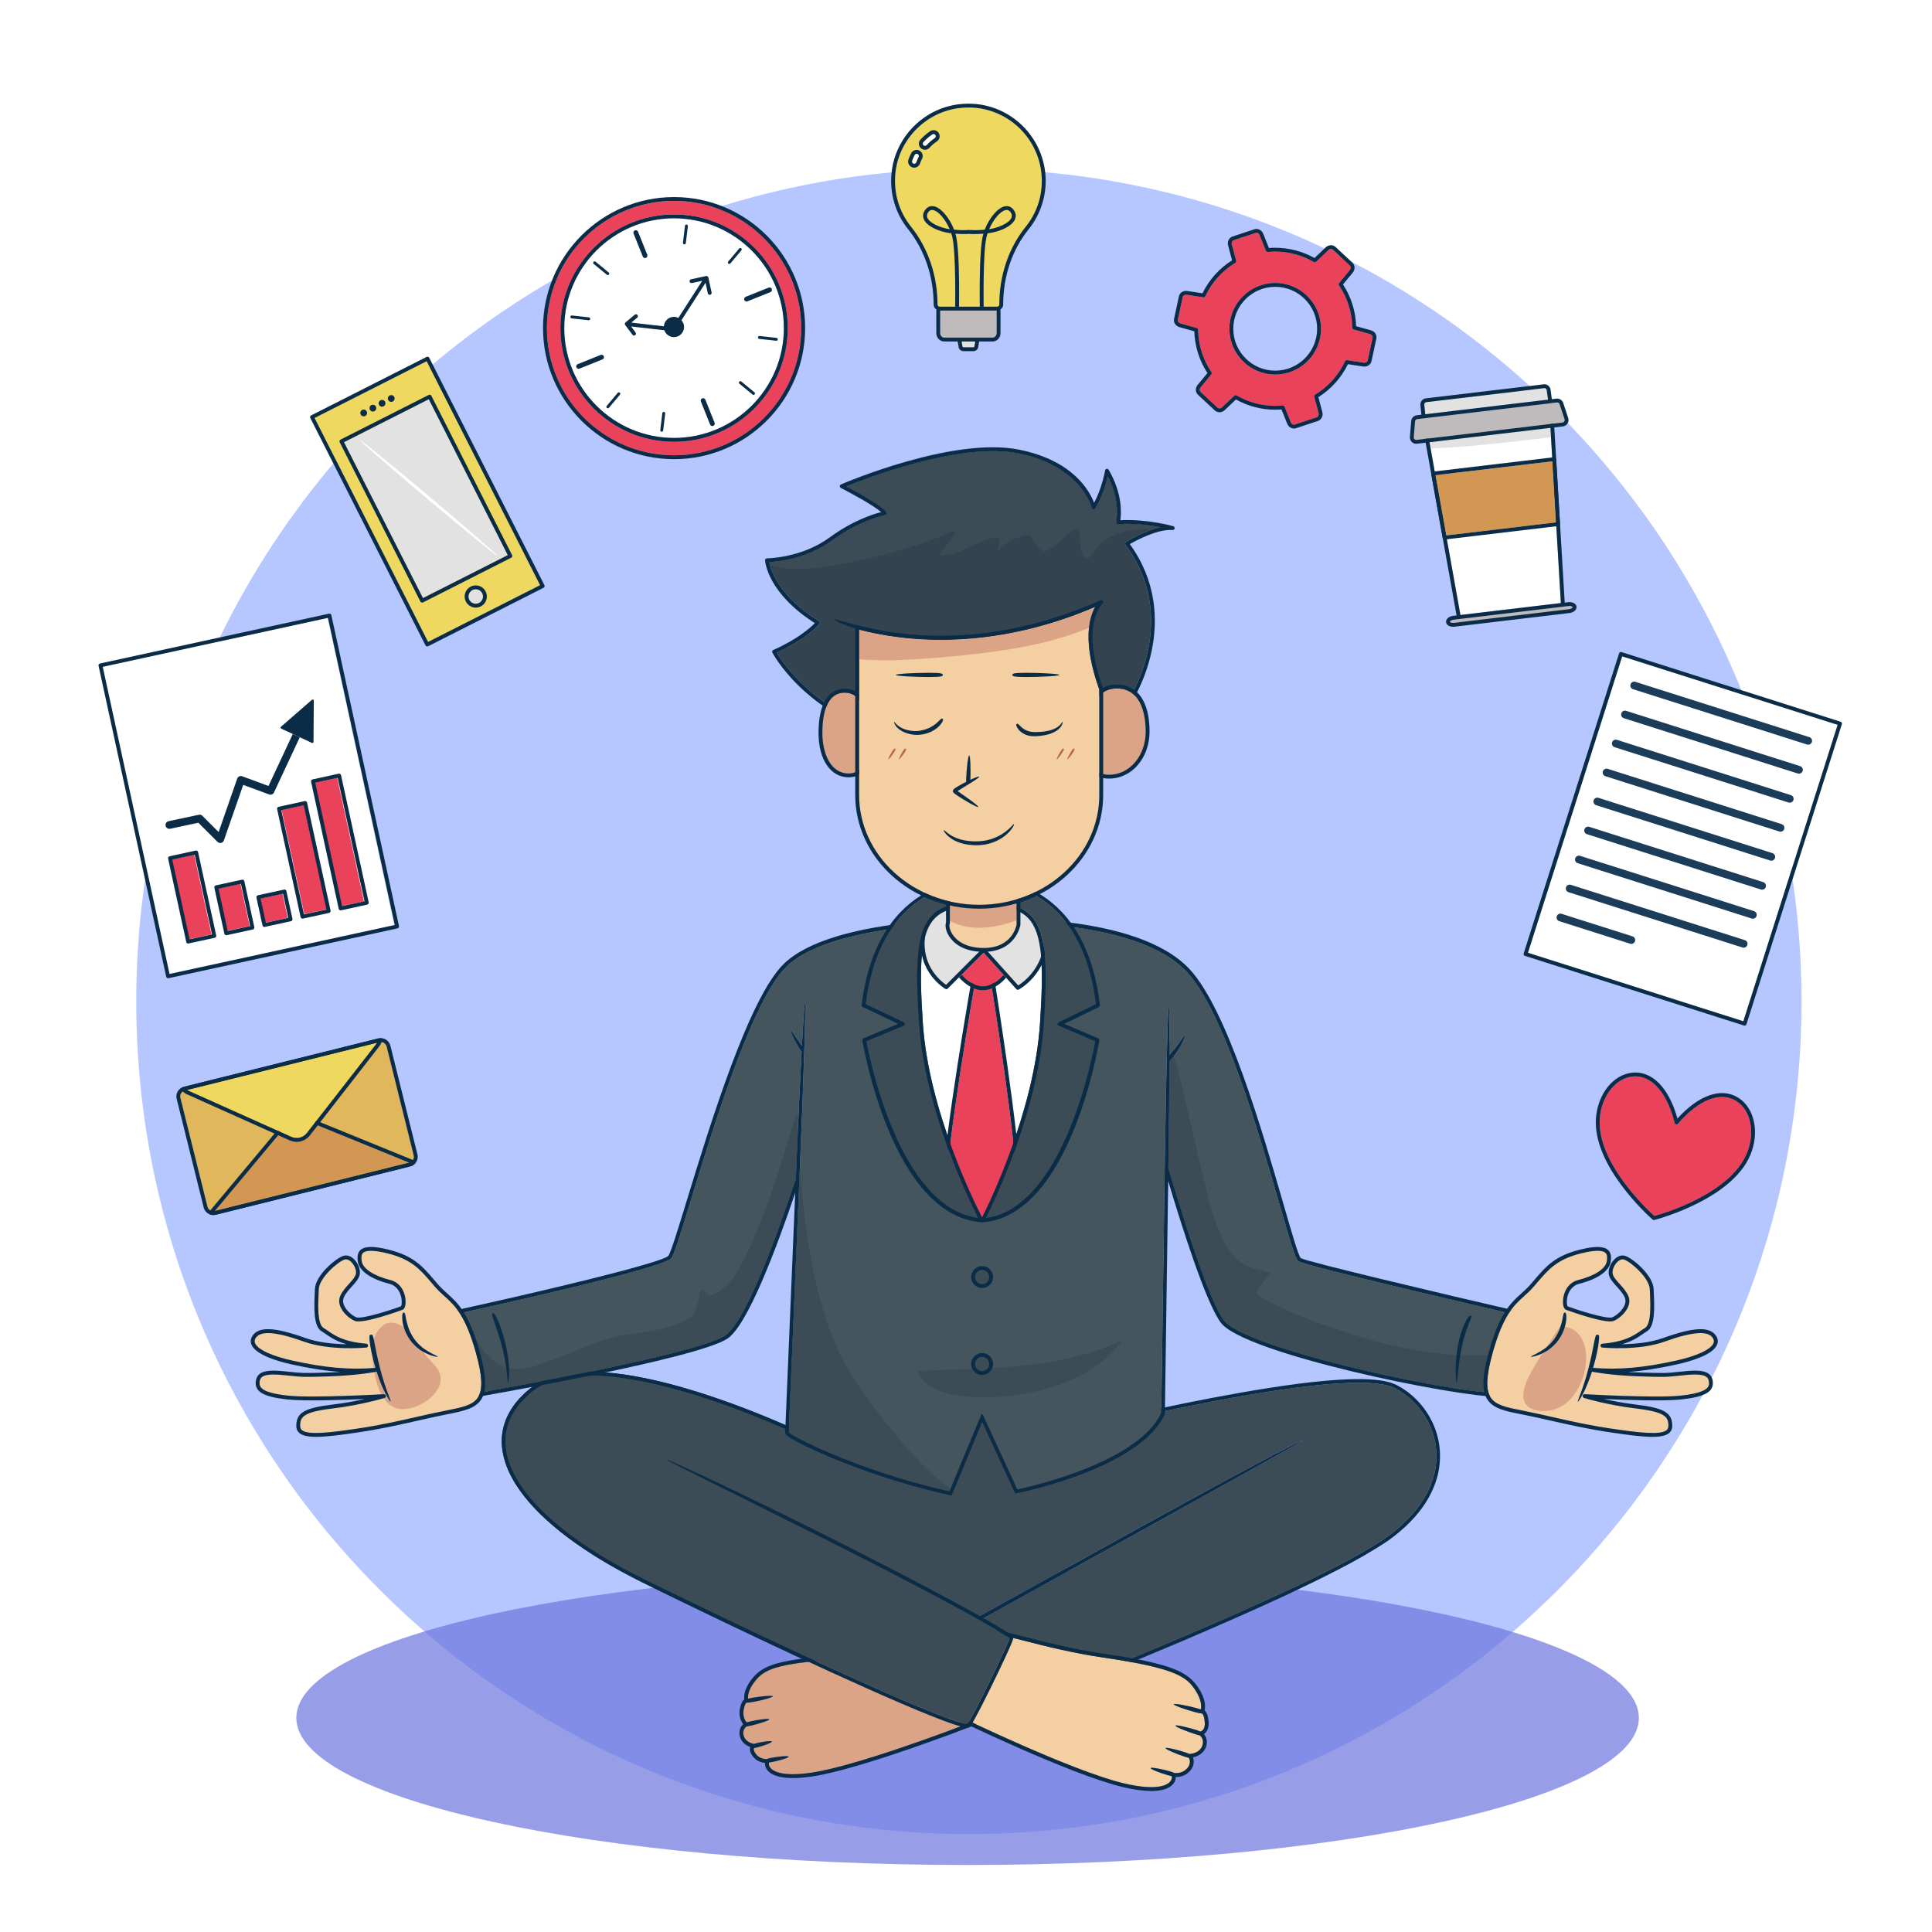 <svg xmlns="http://www.w3.org/2000/svg" xmlns:xlink="http://www.w3.org/1999/xlink" x="0px" y="0px" viewBox="0 0 500 500" style="enable-background:new 0 0 500 500;" xml:space="preserve"><g id="Background">	<rect style="fill:#FFFFFF;" width="500" height="500"></rect></g><g id="Objects">	<g>		<g>			<path style="fill:#B6C6FF;" d="M35.264,259.173c0-119.008,96.475-215.482,215.482-215.482     c119.008,0,215.482,96.475,215.482,215.482c0,119.007-96.475,215.482-215.482,215.482     C131.739,474.655,35.264,378.18,35.264,259.173"></path>			<path style="opacity:0.7;fill:#6B76DD;" d="M76.689,444.586c0-21.024,77.779-38.068,173.724-38.068     c95.946,0,173.725,17.044,173.725,38.068c0,21.025-77.778,38.069-173.725,38.069C154.468,482.655,76.689,465.611,76.689,444.586"></path>		</g>		<g>			<g>				<path style="fill:#3B4C56;" d="M371.482,373.676c-0.771-4.766-3.409-9.182-7.147-12.221c-0.931-0.766-1.938-1.44-3.002-1.997      c-0.525-0.314-1.077-0.486-1.619-0.708c-0.57-0.158-1.148-0.315-1.737-0.428c-2.376-0.422-4.837-0.51-7.286-0.468      c-4.905,0.087-9.814,0.582-14.699,1.205c-4.887,0.633-9.758,1.407-14.615,2.256c-9.716,1.706-19.379,3.715-29.025,5.81      c-1.941,0.418-3.842,0.832-5.724,1.235c-1.245,0.267-2.488,0.532-3.71,0.775c-3.159,0.595-6.2,0.384-9.063,0.226      c-5.736-0.38-10.838-1.18-15.115-1.856c-1.583-0.26-3.051-0.516-4.394-0.759c-0.798-0.145-1.543-0.285-2.249-0.42      c-0.179,0.02-0.363,0.04-0.563,0.061c-1.753,0.188-4.291,0.429-7.429,0.705c-6.278,0.552-14.955,1.246-24.546,1.922      c-4.925,0.337-9.834,0.702-14.783,0.942c-0.284,0.022-0.688,0.013-1.04,0.001c-0.4-0.07-0.658-0.24-0.947-0.345l-1.7-0.73      l-3.407-1.425c-2.277-0.934-4.569-1.833-6.873-2.697c-9.217-3.428-18.662-6.377-28.357-7.949      c-4.841-0.743-9.769-1.142-14.609-0.57c-2.404,0.318-4.784,0.887-6.957,1.908c-2.173,0.996-4.051,2.588-5.703,4.35      c-1.634,1.772-2.948,3.839-3.694,6.109c-0.776,2.264-0.872,4.719-0.453,7.076c0.847,4.762,3.601,9.003,6.784,12.656      c1.603,1.841,3.352,3.561,5.202,5.165c1.834,1.622,3.766,3.137,5.757,4.571c3.981,2.869,8.168,5.459,12.49,7.801      c4.314,2.351,8.776,4.455,13.202,6.632l13.323,6.43c8.898,4.254,17.823,8.452,26.787,12.562      c8.97,4.09,17.959,8.164,27.095,11.834c2.228,0.879,4.417,1.726,6.554,2.383c0.532,0.156,1.066,0.306,1.577,0.396      c0.047,0.011,0.098,0.019,0.149,0.025l-12.374-19.056l22.924-12.694l34.554-19.134c11.56-6.381,22.057-12.1,29.691-16.172      c3.82-2.034,6.921-3.662,9.083-4.752c1.076-0.552,1.928-0.956,2.509-1.221c0.58-0.266,0.892-0.391,0.905-0.361      c0.014,0.03-0.27,0.211-0.82,0.53c-0.555,0.314-1.371,0.777-2.422,1.375c-2.11,1.183-5.163,2.895-8.936,5.011      c-7.564,4.2-18.014,10.002-29.557,16.41l-56.598,31.34l12.02,18.511l13.441-5.241l13.754-5.486      c9.153-3.695,18.28-7.456,27.369-11.307c9.077-3.875,18.121-7.828,27.07-11.982c4.454-2.118,8.911-4.23,13.282-6.505      c4.387-2.247,8.679-4.667,12.754-7.383c3.968-2.833,7.592-6.256,10.061-10.446c1.228-2.087,2.15-4.353,2.661-6.712      C371.801,378.501,371.888,376.053,371.482,373.676"></path>				<path style="fill:#0B2C47;" d="M372.407,373.522c-0.81-5-3.566-9.611-7.48-12.795c-0.976-0.802-2.031-1.509-3.152-2.097      c-0.539-0.322-1.167-0.532-1.77-0.772c-0.614-0.173-1.233-0.339-1.853-0.458c-2.488-0.44-4.989-0.524-7.472-0.483      c-4.969,0.088-9.901,0.587-14.808,1.213c-4.905,0.635-9.789,1.412-14.657,2.263c-9.735,1.709-19.411,3.721-29.063,5.816      c-2.979,0.642-5.884,1.293-8.704,1.875c-0.232,0.048-0.475,0.103-0.706,0.15c-2.978,0.578-6.005,0.401-8.834,0.265      c-5.687-0.328-10.79-1.058-15.067-1.649c-4.277-0.616-7.729-1.185-10.118-1.569c-1.195-0.188-2.123-0.335-2.752-0.435      c-0.083-0.012-0.148-0.021-0.221-0.03c-0.479-0.067-0.744-0.093-0.75-0.065c-0.006,0.031,0.315,0.129,0.934,0.281      c0.62,0.151,1.537,0.36,2.722,0.608c0.618,0.129,1.312,0.271,2.07,0.421c-1.702,0.081-3.962,0.207-6.669,0.372      c-6.29,0.382-14.974,0.973-24.562,1.647c-4.917,0.337-9.847,0.703-14.751,0.941c-0.331,0.021-0.544,0.006-0.809,0.021      c-0.202-0.018-0.492-0.184-0.776-0.291l-1.701-0.729l-3.419-1.429c-2.285-0.939-4.586-1.841-6.9-2.708      c-9.257-3.442-18.744-6.408-28.54-7.998c-4.895-0.75-9.892-1.161-14.87-0.575c-2.477,0.329-4.95,0.914-7.245,1.992      c-1.154,0.524-2.221,1.235-3.228,2.001c-0.475,0.409-0.968,0.799-1.427,1.226c-0.444,0.446-0.911,0.868-1.334,1.334      c-1.706,1.849-3.101,4.033-3.895,6.454c-0.828,2.414-0.929,5.041-0.486,7.528c0.901,5.028,3.757,9.382,7.002,13.112      c1.636,1.878,3.413,3.625,5.288,5.252c1.861,1.646,3.816,3.178,5.826,4.626c4.022,2.898,8.242,5.508,12.592,7.865      c4.35,2.37,8.815,4.476,13.24,6.651l13.329,6.433c8.902,4.256,17.83,8.456,26.801,12.567      c8.979,4.095,17.967,8.169,27.139,11.854c2.243,0.884,4.438,1.728,6.638,2.393c0.555,0.16,1.106,0.311,1.691,0.411      c0.271,0.032,0.509,0.093,0.882,0.029l0.021,0.033l14.158-5.515l13.761-5.489c9.157-3.697,18.289-7.461,27.385-11.313      c9.084-3.878,18.137-7.835,27.101-11.995c4.463-2.123,8.929-4.239,13.317-6.524c4.401-2.254,8.721-4.688,12.864-7.448      c4.043-2.888,7.766-6.392,10.325-10.736c1.275-2.164,2.238-4.526,2.772-6.995C372.742,378.584,372.832,376.015,372.407,373.522       M371.329,380.864c-0.511,2.358-1.433,4.625-2.661,6.712c-2.469,4.19-6.093,7.613-10.061,10.446      c-4.075,2.715-8.367,5.136-12.754,7.382c-4.371,2.275-8.828,4.388-13.282,6.506c-8.949,4.154-17.993,8.107-27.07,11.982      c-9.089,3.851-18.216,7.611-27.369,11.307l-13.754,5.486l-13.441,5.242l-12.02-18.512l56.599-31.34      c11.543-6.408,21.992-12.21,29.557-16.41c3.773-2.115,6.826-3.828,8.936-5.012c1.05-0.597,1.867-1.06,2.422-1.374      c0.551-0.319,0.834-0.501,0.82-0.53s-0.325,0.096-0.905,0.361c-0.581,0.265-1.433,0.668-2.509,1.221      c-2.162,1.09-5.263,2.719-9.082,4.752c-7.636,4.072-18.133,9.791-29.692,16.172l-34.554,19.134l-22.925,12.694l12.374,19.056      c-0.05-0.007-0.102-0.015-0.149-0.025c-0.51-0.09-1.044-0.239-1.577-0.396c-2.137-0.657-4.325-1.504-6.554-2.383      c-9.136-3.67-18.124-7.743-27.095-11.834c-8.964-4.109-17.889-8.308-26.786-12.562l-13.323-6.43      c-4.427-2.177-8.889-4.281-13.203-6.632c-4.321-2.342-8.508-4.932-12.49-7.801c-1.991-1.434-3.923-2.949-5.757-4.571      c-1.85-1.604-3.598-3.324-5.201-5.164c-3.184-3.654-5.937-7.897-6.785-12.657c-0.418-2.357-0.323-4.813,0.454-7.076      c0.746-2.271,2.059-4.338,3.693-6.109c1.653-1.763,3.53-3.353,5.703-4.35c2.173-1.021,4.553-1.59,6.958-1.908      c4.839-0.571,9.768-0.173,14.608,0.57c9.695,1.573,19.14,4.522,28.357,7.949c2.305,0.864,4.596,1.764,6.873,2.697l3.407,1.426      l1.7,0.728c0.289,0.106,0.548,0.275,0.947,0.346c0.352,0.012,0.756,0.021,1.041-0.001c4.948-0.239,9.857-0.605,14.782-0.942      c9.592-0.676,18.269-1.37,24.546-1.921c3.138-0.277,5.677-0.518,7.429-0.706c0.199-0.021,0.385-0.042,0.563-0.061      c0.706,0.135,1.451,0.274,2.249,0.42c1.343,0.243,2.811,0.499,4.394,0.759c4.277,0.677,9.379,1.477,15.115,1.856      c2.862,0.158,5.903,0.369,9.063-0.226c1.222-0.243,2.465-0.509,3.711-0.775c1.881-0.403,3.781-0.817,5.723-1.235      c9.646-2.095,19.31-4.103,29.025-5.81c4.857-0.848,9.728-1.623,14.615-2.256c4.885-0.623,9.794-1.118,14.699-1.205      c2.449-0.042,4.91,0.046,7.286,0.468c0.589,0.112,1.167,0.271,1.737,0.428c0.542,0.222,1.093,0.394,1.619,0.708      c1.064,0.558,2.071,1.232,3.002,1.997c3.737,3.039,6.377,7.455,7.147,12.222C371.888,376.053,371.801,378.501,371.329,380.864"></path>				<path style="fill:#DBA486;" d="M248.088,426.607c-1.296-1.263-5.726-0.528-11.856,0.49c-5.092,0.847-11.428,1.9-18.828,2.339      c-17.182,1.019-19.802,2.851-22.073,5.747c-1.757,2.24-1.798,3.825-1.725,4.433c0.278-0.072,0.621-0.148,1.074-0.229      c2.028-0.36,5.257-0.685,5.32-0.388c0.063,0.297-3.091,1.108-5.136,1.473c-0.872,0.155-1.386,0.199-1.708,0.18      c-0.171,0.179-0.518,0.674-0.725,1.988c-0.256,1.619,0.449,2.691,0.792,3.107c0.242-0.073,0.525-0.148,0.895-0.233      c1.887-0.426,4.898-0.852,4.965-0.557c0.067,0.297-2.836,1.204-4.723,1.629c-0.48,0.109-0.845,0.175-1.128,0.208      c-0.231,0.156-0.973,0.748-0.86,1.906c0.221,2.26,2.729,2.612,2.755,2.615c0.011,0.002,0.018,0.012,0.029,0.015      c0.189-0.067,0.412-0.137,0.708-0.211c1.462-0.368,3.811-0.706,3.886-0.412c0.074,0.295-2.156,1.11-3.617,1.478      c-0.42,0.107-0.722,0.159-0.954,0.181c-0.036,0.046-0.075,0.1-0.094,0.187c-0.041,0.182-0.03,0.599,0.507,1.341      c0.875,1.208,2.235,1.361,2.816,1.367c0.248-0.111,0.646-0.226,1.288-0.35c1.668-0.322,4.329-0.585,4.387-0.287      s-2.51,1.044-4.178,1.367c-0.346,0.066-0.613,0.105-0.84,0.129c-0.014,0.012-0.018,0.031-0.033,0.042      c-0.052,0.119-0.152,0.575,0.201,1.142c0.525,0.843,2.63,2.666,10.818,1.451c12.092-1.796,38.759-12.044,40.436-12.69      l5.408-4.702C255.018,439.347,250.379,428.844,248.088,426.607"></path>				<path style="fill:#0B2C47;" d="M256.96,441.303c-0.224-0.522-5.508-12.809-8.173-15.41c-1.658-1.62-5.821-0.928-12.718,0.219      c-5.069,0.843-11.376,1.892-18.724,2.327c-16.249,0.963-20.03,2.595-22.801,6.128c-1.995,2.545-2.037,4.428-1.923,5.237      c-0.398,0.311-0.916,1.029-1.177,2.681c-0.282,1.783,0.386,3.055,0.86,3.704c-0.037,0.048-0.055,0.094-0.062,0.141      c-0.453,0.451-0.983,1.248-0.864,2.47c0.188,1.933,1.636,2.915,2.799,3.313c-0.022,0.056-0.041,0.114-0.057,0.178      c-0.16,0.626,0.063,1.363,0.663,2.191c0.959,1.326,2.342,1.678,3.211,1.76c-0.031,0.268-0.011,0.565,0.069,0.862      c0.279,1.031,1.542,3.056,7.15,3.056c1.381,0,3.027-0.123,4.985-0.414c12.536-1.861,40.453-12.669,40.733-12.778      c0.054-0.02,0.104-0.051,0.147-0.089l5.75-5C256.992,441.734,257.045,441.503,256.96,441.303 M250.488,446.065      c-1.679,0.647-28.345,10.895-40.437,12.69c-8.188,1.215-10.293-0.608-10.818-1.451c-0.353-0.566-0.254-1.022-0.202-1.142      c0.016-0.011,0.019-0.03,0.034-0.042c0.227-0.023,0.493-0.063,0.839-0.129c1.668-0.323,4.236-1.069,4.179-1.367      c-0.058-0.298-2.719-0.035-4.388,0.287c-0.641,0.124-1.04,0.238-1.287,0.35c-0.582-0.006-1.942-0.159-2.817-1.367      c-0.536-0.742-0.548-1.159-0.507-1.341c0.019-0.087,0.058-0.141,0.095-0.187c0.231-0.021,0.533-0.074,0.954-0.181      c1.461-0.368,3.69-1.184,3.616-1.478c-0.074-0.294-2.424,0.044-3.885,0.412c-0.296,0.074-0.52,0.144-0.709,0.211      c-0.011-0.003-0.018-0.013-0.029-0.015c-0.025-0.003-2.534-0.355-2.754-2.615c-0.113-1.158,0.628-1.75,0.859-1.906      c0.283-0.033,0.649-0.099,1.129-0.207c1.887-0.426,4.79-1.333,4.723-1.63c-0.067-0.296-3.078,0.131-4.965,0.557      c-0.371,0.084-0.653,0.159-0.895,0.233c-0.344-0.415-1.048-1.487-0.793-3.107c0.208-1.314,0.555-1.81,0.726-1.988      c0.321,0.02,0.835-0.024,1.707-0.18c2.046-0.364,5.199-1.176,5.136-1.473s-3.292,0.027-5.32,0.388      c-0.452,0.081-0.796,0.156-1.074,0.229c-0.072-0.607-0.032-2.192,1.725-4.433c2.272-2.896,4.891-4.728,22.074-5.747      c7.399-0.439,13.736-1.492,18.828-2.339c6.13-1.019,10.559-1.753,11.856-0.49c2.291,2.236,6.929,12.739,7.807,14.756      L250.488,446.065z"></path>				<path style="fill:#F4CFA2;" d="M310.493,449.112c-0.308-0.067-0.705-0.175-1.228-0.341c-2.033-0.643-5.147-1.886-5.055-2.176      c0.092-0.289,3.353,0.484,5.387,1.127c0.479,0.151,0.838,0.281,1.12,0.396c0.328-0.119,1.206-0.605,1.078-2.391      c-0.104-1.459-0.443-2.036-0.643-2.257c-0.353-0.017-0.913-0.117-1.862-0.371c-2.213-0.592-5.608-1.754-5.521-2.045      c0.088-0.291,3.601,0.393,5.797,0.98c0.517,0.138,0.907,0.258,1.214,0.365c0.143-0.611,0.306-2.367-1.47-5.048      c-2.229-3.369-4.94-5.613-23.757-8.38c-8.091-1.19-14.955-2.943-20.471-4.353c-6.658-1.7-11.47-2.93-13.036-1.666      c-2.749,2.215-8.89,13.225-10.013,15.262l5.525,5.644c1.7,0.823,30.117,14.541,43.266,17.66c9.014,2.137,11.481,0.3,12.123-0.59      c0.405-0.561,0.355-1.074,0.297-1.217c-0.022-0.017-0.026-0.045-0.045-0.065c-0.25-0.049-0.546-0.119-0.928-0.228      c-1.804-0.51-4.563-1.546-4.48-1.839c0.082-0.292,2.976,0.271,4.778,0.78c0.703,0.199,1.132,0.36,1.395,0.5      c0.649,0.053,2.174,0.027,3.273-1.224c1.042-1.185,0.688-2.265,0.463-2.714c-0.308-0.06-0.71-0.168-1.279-0.356      c-1.921-0.635-4.853-1.862-4.757-2.15c0.095-0.289,3.182,0.472,5.102,1.105c0.478,0.158,0.837,0.293,1.107,0.411      c0.028-0.006,0.052-0.025,0.081-0.026c0.117-0.005,2.865-0.156,3.326-2.602C311.523,450.029,310.733,449.301,310.493,449.112"></path>				<path style="fill:#0B2C47;" d="M311.598,448.773c0.664-0.474,1.316-1.428,1.196-3.118c-0.132-1.837-0.642-2.649-1.043-3.007      c0.204-0.845,0.356-2.885-1.606-5.849c-2.7-4.08-6.694-6.207-24.446-8.817c-8.038-1.182-14.874-2.928-20.367-4.331      c-7.454-1.903-11.955-3.05-13.911-1.477c-3.172,2.555-10.146,15.344-10.442,15.887c-0.105,0.193-0.071,0.432,0.082,0.589      l5.845,5.971c0.04,0.041,0.087,0.075,0.139,0.1c0.298,0.146,29.954,14.546,43.55,17.772c3.097,0.734,5.492,1.018,7.345,1.018      c4.576,0,5.844-1.734,6.193-2.698c0.115-0.318,0.162-0.644,0.147-0.938c0.976,0.044,2.52-0.225,3.709-1.578      c1.123-1.275,1.067-2.607,0.751-3.486c1.323-0.275,3.12-1.177,3.524-3.319c0.237-1.26-0.228-2.149-0.665-2.681      C311.602,448.799,311.598,448.786,311.598,448.773 M311.283,451.306c-0.461,2.445-3.209,2.597-3.326,2.602      c-0.029,0.002-0.053,0.021-0.081,0.026c-0.271-0.118-0.63-0.253-1.107-0.411c-1.92-0.634-5.007-1.395-5.102-1.105      c-0.096,0.288,2.836,1.516,4.757,2.15c0.569,0.188,0.972,0.296,1.279,0.357c0.227,0.448,0.579,1.528-0.463,2.713      c-1.1,1.251-2.624,1.276-3.273,1.224c-0.263-0.14-0.691-0.301-1.395-0.5c-1.803-0.51-4.696-1.072-4.778-0.78      c-0.083,0.293,2.676,1.329,4.48,1.839c0.382,0.108,0.678,0.179,0.928,0.228c0.018,0.021,0.023,0.049,0.045,0.065      c0.059,0.143,0.108,0.656-0.297,1.217c-0.642,0.89-3.109,2.727-12.123,0.59c-13.149-3.119-41.566-16.837-43.266-17.66      l-5.525-5.644c1.123-2.037,7.264-13.047,10.013-15.262c1.566-1.264,6.378-0.034,13.036,1.666      c5.516,1.409,12.38,3.162,20.471,4.353c18.816,2.767,21.527,5.011,23.757,8.38c1.775,2.682,1.612,4.437,1.47,5.048      c-0.307-0.107-0.697-0.227-1.214-0.365c-2.196-0.588-5.709-1.271-5.797-0.98c-0.088,0.291,3.308,1.453,5.521,2.045      c0.949,0.254,1.51,0.354,1.862,0.371c0.199,0.221,0.539,0.798,0.643,2.257c0.128,1.785-0.75,2.271-1.078,2.391      c-0.282-0.114-0.642-0.244-1.12-0.396c-2.034-0.643-5.295-1.416-5.387-1.127c-0.092,0.29,3.021,1.533,5.055,2.176      c0.522,0.166,0.92,0.273,1.228,0.341C310.733,449.301,311.523,450.029,311.283,451.306"></path>				<path style="fill:#3B4C56;" d="M240.766,367.341c-8.343,0.693-19.866,1.623-32.62,2.437l-2.459,0.138l-1.242,0.056l-0.723-0.013      c-0.119,0.012-0.245-0.071-0.366-0.106l-0.289-0.122l-4.523-1.917c-3.022-1.249-6.066-2.444-9.135-3.57      c-6.139-2.247-12.377-4.234-18.722-5.774c-6.338-1.506-12.828-2.62-19.318-2.475c-3.231,0.095-6.478,0.541-9.458,1.711      c-3.006,1.099-5.469,3.317-7.546,5.742c-0.987,1.255-1.87,2.598-2.477,4.068c-0.599,1.471-0.965,3.027-1.074,4.61      c-0.186,3.181,0.714,6.356,2.158,9.219c2.976,5.744,7.729,10.417,12.795,14.462c5.124,4.025,10.678,7.503,16.44,10.573      c2.871,1.553,5.817,2.974,8.759,4.419l8.836,4.299c11.797,5.699,23.64,11.305,35.551,16.758      c5.957,2.723,11.931,5.41,17.945,7.997c3.007,1.291,6.024,2.561,9.066,3.755c1.521,0.597,3.048,1.175,4.587,1.694      c0.769,0.256,1.544,0.502,2.314,0.688c0.375,0.085,0.784,0.167,1.083,0.162c0.102-0.002,0.064,0.003,0.07-0.003      c0,0-0.011,0.025,0.059-0.089c0.103-0.165,0.21-0.309,0.309-0.49c1.605-2.808,3.054-5.766,4.516-8.686      c1.448-2.935,2.871-5.884,4.242-8.852c0.339-0.742,0.681-1.485,1.002-2.231c0.163-0.373,0.324-0.746,0.469-1.117      c0.072-0.184,0.159-0.382,0.198-0.532c0.022-0.069,0.028-0.087,0.031-0.093c-0.002,0.002-0.003,0.002-0.003-0.005      c-0.497-0.463-1.237-0.931-1.901-1.36c-0.684-0.435-1.382-0.856-2.083-1.273c-2.811-1.661-5.677-3.244-8.549-4.813      c-11.508-6.248-23.174-12.218-34.873-18.113c-11.429-5.695-21.776-10.853-29.265-14.585c-3.744-1.87-6.774-3.383-8.867-4.429      c-1.04-0.538-1.847-0.956-2.395-1.24c-0.543-0.292-0.821-0.46-0.808-0.489l79.941-11.49c-0.506,0.055-1.1,0.119-1.801,0.195      C248.31,366.686,244.936,366.989,240.766,367.341"></path>				<path style="fill:#0B2C47;" d="M262.185,423.922c-0.007-0.098-0.042-0.186-0.092-0.272c-0.036-0.092-0.097-0.174-0.17-0.239      c-0.704-0.654-1.376-1.042-2.08-1.508c-0.697-0.444-1.401-0.87-2.108-1.29c-2.831-1.673-5.701-3.258-8.579-4.83      c-11.526-6.257-23.195-12.229-34.901-18.127c-11.412-5.741-21.824-10.777-29.397-14.345c-3.787-1.784-6.863-3.202-8.999-4.16      c-1.068-0.482-1.901-0.845-2.471-1.083c-0.569-0.237-0.875-0.348-0.889-0.318c-0.013,0.029,0.265,0.197,0.808,0.489      c0.548,0.284,1.355,0.703,2.395,1.24c2.093,1.047,5.123,2.559,8.867,4.429c7.49,3.732,17.836,8.89,29.265,14.585      c11.699,5.896,23.365,11.866,34.873,18.113c2.873,1.569,5.739,3.152,8.549,4.813c0.7,0.417,1.399,0.839,2.083,1.273      c0.664,0.43,1.405,0.897,1.901,1.36c0,0.007,0.001,0.007,0.003,0.005c-0.003,0.006-0.01,0.023-0.031,0.093      c-0.039,0.15-0.126,0.349-0.198,0.532c-0.143,0.371-0.307,0.744-0.469,1.117c-0.321,0.746-0.663,1.489-1.003,2.231      c-1.37,2.968-2.794,5.917-4.241,8.852c-1.462,2.92-2.91,5.878-4.516,8.687c-0.099,0.181-0.207,0.324-0.309,0.489      c-0.07,0.113-0.059,0.089-0.059,0.089c-0.005,0.005,0.031,0.001-0.07,0.003c-0.299,0.005-0.708-0.077-1.083-0.162      c-0.77-0.187-1.545-0.433-2.314-0.688c-1.539-0.52-3.066-1.098-4.587-1.694c-3.042-1.194-6.059-2.464-9.066-3.755      c-6.014-2.587-11.987-5.275-17.945-7.997c-11.911-5.453-23.754-11.059-35.551-16.758l-8.836-4.299      c-2.942-1.445-5.887-2.866-8.759-4.419c-5.762-3.07-11.316-6.548-16.44-10.573c-5.066-4.045-9.819-8.718-12.795-14.462      c-1.444-2.862-2.344-6.038-2.158-9.219c0.109-1.583,0.476-3.14,1.074-4.61c0.607-1.471,1.49-2.813,2.477-4.068      c2.077-2.425,4.54-4.644,7.546-5.742c2.981-1.17,6.227-1.616,9.458-1.711c6.49-0.145,12.98,0.969,19.318,2.475      c6.345,1.54,12.583,3.527,18.722,5.774c3.069,1.126,6.113,2.321,9.135,3.57l4.523,1.917l0.289,0.122      c0.121,0.035,0.247,0.118,0.366,0.106l0.723,0.013l1.242-0.056l2.459-0.138c12.754-0.813,24.277-1.743,32.62-2.437      c4.17-0.352,7.544-0.654,9.874-0.886c0.701-0.076,1.295-0.141,1.801-0.195c0.333-0.036,0.636-0.067,0.88-0.095      c0.612-0.077,0.932-0.133,0.929-0.165c-0.001-0.032-0.326-0.039-0.943-0.023c-0.616,0.026-1.524,0.064-2.694,0.114      c-2.336,0.14-5.717,0.34-9.895,0.589c-8.35,0.553-19.885,1.317-32.627,2.161l-2.447,0.138l-1.213,0.055l-0.506,0.01      c-0.031,0.043-0.018-0.095-0.087,0.099c0.032-0.202-0.021-0.068-0.027-0.119l-0.103-0.04l-0.277-0.117l-4.527-1.919      c-3.033-1.253-6.089-2.454-9.171-3.584c-6.166-2.257-12.434-4.253-18.825-5.806c-6.388-1.517-12.935-2.647-19.565-2.501      c-3.302,0.099-6.648,0.55-9.779,1.777c-0.399,0.13-0.78,0.308-1.151,0.508l-1.127,0.571c-0.707,0.452-1.428,0.917-2.08,1.436      c-1.291,1.053-2.504,2.21-3.568,3.508c-1.036,1.314-1.968,2.733-2.614,4.298c-0.638,1.564-1.03,3.229-1.145,4.915      c-0.198,3.393,0.761,6.732,2.257,9.698c3.087,5.947,7.925,10.677,13.049,14.773c5.184,4.072,10.782,7.575,16.581,10.666      c2.892,1.563,5.851,2.99,8.789,4.434l8.84,4.301c11.803,5.702,23.65,11.31,35.57,16.767c5.961,2.725,11.939,5.414,17.964,8.006      c3.013,1.293,6.036,2.565,9.093,3.767c1.53,0.6,3.067,1.182,4.632,1.711c0.785,0.261,1.573,0.512,2.396,0.711      c0.422,0.09,0.821,0.191,1.342,0.186c0.103,0.012,0.341-0.053,0.511-0.137c0.07-0.068,0.177-0.107,0.232-0.184l0.11-0.169      c0.115-0.182,0.25-0.37,0.348-0.549c1.646-2.881,3.08-5.814,4.551-8.751c1.452-2.941,2.876-5.893,4.253-8.875      c0.342-0.747,0.685-1.492,1.011-2.25c0.165-0.378,0.33-0.756,0.481-1.147c0.077-0.199,0.158-0.375,0.228-0.621      C262.117,424.317,262.268,424.098,262.185,423.922"></path>				<path style="fill:#44555E;" d="M336.071,326.426c-0.738-0.454-1.629-3.31-4.825-14.366      c-5.436-18.806-14.533-50.279-24.111-60.552c-13.518-14.494-52.053-12.696-52.442-12.675c-0.012,0.001-0.023,0.001-0.034,0.001      c-0.387-0.009-38.608-0.527-50.981,11.196c-8.884,8.417-18.959,41.294-24.978,60.938c-2.863,9.346-4.272,13.874-4.989,14.694      c-2.316,2.646-48.153,12.786-55.464,14.39l3.822,20.704c5.643-0.98,58.217-10.214,65.654-15.172      c5.329-3.553,13.553-26.398,18.228-40.517l0.256-6.111c0.431-10.314,0.871-19.703,1.242-26.751      c-0.619-0.902-1.214-1.852-1.676-2.727c-0.813-1.515-1.237-2.752-1.106-2.812c0.145-0.068,0.807,1.03,1.77,2.405      c0.334,0.485,0.711,1.004,1.098,1.527c0.185-3.431,0.351-6.219,0.486-8.159c0.14-2.003,0.248-3.11,0.313-3.107      c0.065,0.003,0.08,1.114,0.052,3.122c-0.028,2.008-0.099,4.912-0.207,8.5c-0.215,7.175-0.577,17.083-1.035,28.026l-2.453,58.589      l-0.306,7.323l-0.153,3.662l-0.077,1.83l-0.014,0.325l0.007,0.003c0.018,0.02,0.06,0.065,0.119,0.104      c0.203,0.165,0.457,0.331,0.706,0.485c2.044,1.24,4.269,2.28,6.474,3.296c2.218,1.006,4.462,1.956,6.728,2.854      c4.53,1.799,9.134,3.416,13.792,4.856c2.328,0.722,4.672,1.391,7.028,2.014c1.178,0.315,2.359,0.612,3.544,0.898l3.18,0.734      l8.426-20.291l7.311,15.862l1.715,3.722l0.101,0.217l0.039-0.008l0.995-0.217l1.985-0.469c2.643-0.65,5.264-1.391,7.856-2.219      c5.178-1.663,10.267-3.662,15.008-6.293c2.357-1.329,4.622-2.83,6.65-4.596c1.002-0.893,1.961-1.838,2.779-2.89      c0.431-0.512,0.799-1.063,1.155-1.623c0.195-0.271,0.331-0.572,0.49-0.863l0.231-0.438c0.113-0.252,0.058-0.009,0.074-0.285      l0.932-65.574c0.156-10.953,0.35-20.869,0.537-28.045c0.093-3.589,0.185-6.493,0.27-8.499c0.084-2.007,0.162-3.116,0.227-3.115      c0.064,0.001,0.11,1.112,0.138,3.12c0.028,2.008,0.037,4.913,0.028,8.503c-0.001,0.352-0.002,0.716-0.003,1.081      c0.813-0.918,1.643-1.942,2.298-2.869c0.95-1.314,1.56-2.399,1.706-2.335c0.132,0.056-0.235,1.278-1.047,2.748      c-0.746,1.382-1.887,2.93-2.963,4.079c-0.03,6.874-0.115,15.708-0.253,25.346l-0.031,2.256      c3.51,11.927,10.347,34.007,14.362,39.441c5.231,7.078,57.263,18.588,70.904,18.794l6.547-19.8      C386.366,338.891,338.189,327.729,336.071,326.426"></path>				<path style="fill:#3B4C56;" d="M206.305,287.837c-2.109,6.092-3.77,12.328-5.84,18.436c-2.298,6.786-4.799,13.589-8.105,19.96      c-1.307,2.519-2.813,5.256-5.093,7.041c-0.847,0.663-2.976,2.628-4.162,1.724c-0.337-0.257-0.588-0.525-0.876-0.838      c-0.833-0.901-1.32,0.867-1.309,1.581c0.015,1.017-0.489,1.651-0.739,2.632c-0.271,1.067-0.338,1.825-1.333,2.459      c-5.057,3.22-10.813,3.714-16.607,4.578c-6.94,1.035-12.997,4.219-19.506,6.637c-4.027,1.496-9.066,3.412-13.24,1.272      c-2.997-1.536-4.833-4.371-6.587-7.134c-1.27-2-2.623-4.19-4.545-5.505l3.706,20.075c5.643-0.98,58.217-10.214,65.654-15.172      c5.329-3.553,13.553-26.398,18.228-40.517l0.256-6.111c0.088-2.116,0.177-4.188,0.266-6.21      C206.404,291.111,206.349,289.475,206.305,287.837z"></path>				<path style="fill:#44555E;" d="M302.669,269.145c0.001,0.884-0.001,1.818-0.003,2.812c-0.001,0.352-0.002,0.716-0.003,1.081      c0.288-0.325,0.575-0.665,0.859-1.009C303.251,271.064,302.956,270.105,302.669,269.145z"></path>				<path style="fill:#3B4C56;" d="M232.109,371.656c-6.178-7.513-12.523-15.554-16.237-24.611      c-4.075-9.942-6.17-20.611-7.52-31.234c-0.576-4.534-1.013-9.067-1.344-13.604l-2.317,55.363l-0.306,7.323l-0.153,3.662      l-0.077,1.83l-0.014,0.325l0.007,0.003c0.018,0.02,0.06,0.065,0.119,0.104c0.203,0.165,0.457,0.331,0.706,0.485      c2.044,1.24,4.269,2.28,6.474,3.296c2.218,1.006,4.462,1.956,6.728,2.854c4.53,1.799,9.134,3.416,13.792,4.856      c2.328,0.722,4.672,1.391,7.028,2.014c1.178,0.315,2.359,0.612,3.544,0.898l3.18,0.734l0.291-0.701      C240.722,381.491,236.154,376.575,232.109,371.656z"></path>				<path style="fill:#3B4C56;" d="M248.196,361.229c5.483,0.767,11.162,0.408,16.607-0.499      c10.066-1.677,19.829-5.798,25.815-13.977c-16.732,7.934-35.056,7.201-53.244,8.049      C239.082,359.037,243.97,360.638,248.196,361.229z"></path>				<path style="fill:#3B4C56;" d="M387.322,350.355c-6.064,0.881-12.293,0.345-18.323-0.561      c-5.307-0.797-10.583-1.876-15.711-3.469c-9.563-2.97-19.253-6.014-27.873-11.228c-0.238-0.143-0.313-0.442-0.18-0.684      c0.994-1.808,2.323-3.331,3.635-4.902c-2.152-0.957-4.576-1-6.637-2.109c-2.296-1.235-4.147-3.476-5.343-5.774      c-2.928-5.631-4.306-12.339-5.821-18.46c-2.465-9.954-4.5-20.038-7.22-29.928c-0.393,0.505-0.794,0.994-1.192,1.419      c-0.03,6.874-0.115,15.708-0.253,25.346l-0.031,2.256c3.51,11.927,10.347,34.007,14.362,39.441      c5.231,7.078,57.263,18.588,70.904,18.794l3.674-11.111C390.018,349.855,388.646,350.163,387.322,350.355z"></path>				<path style="fill:#0B2C47;" d="M395.269,340.088c-0.068-0.123-0.187-0.211-0.323-0.242      c-22.612-5.218-56.811-13.325-58.319-14.249c-0.597-0.588-2.368-6.718-4.419-13.815c-5.462-18.892-14.6-50.51-24.342-60.956      c-13.787-14.785-51.375-13.088-53.207-12.993c-1.816-0.03-39.042-0.491-51.668,11.471c-9.075,8.597-19.198,41.632-25.246,61.371      c-2.242,7.315-4.178,13.635-4.787,14.329c-1.632,1.865-34.023,9.499-55.397,14.175c-0.264,0.058-0.434,0.314-0.385,0.579      l4,21.666c0.045,0.24,0.255,0.409,0.491,0.409c0.028,0,0.057-0.002,0.085-0.007c2.387-0.409,58.53-10.079,66.527-15.41      c5.204-3.469,12.703-23.455,17.52-37.697l-2.045,48.847l-0.306,7.327l-0.153,3.662l-0.077,1.831      c0.018,0.167-0.065,0.251,0.03,0.577c0.059,0.132,0.083,0.29,0.206,0.381c0.086,0.092,0.154,0.152,0.22,0.2      c0.272,0.22,0.533,0.386,0.802,0.554c2.137,1.296,4.353,2.326,6.583,3.355c2.235,1.014,4.492,1.969,6.77,2.872      c4.555,1.809,9.181,3.433,13.861,4.881c2.341,0.725,4.697,1.398,7.066,2.024c1.184,0.316,2.372,0.615,3.563,0.902l1.789,0.422      l2.175,0.489l7.908-19.042l6.414,13.917l1.715,3.724l0.33,0.712l0.053,0.116l0.028,0.058c0.015,0.005,0.04-0.006,0.06-0.008      l0.251-0.051l0.462-0.095l1.008-0.22l2.004-0.472c2.664-0.656,5.305-1.401,7.918-2.237c5.221-1.677,10.358-3.692,15.181-6.368      c2.399-1.352,4.715-2.885,6.811-4.709c1.037-0.923,2.031-1.904,2.894-3.01c0.45-0.536,0.841-1.12,1.218-1.713      c0.206-0.286,0.354-0.608,0.522-0.918l0.247-0.468l0.162-0.318l0.006-0.363l0.852-59.932      c3.691,12.362,9.785,31.479,13.607,36.649c5.891,7.971,60.302,19.203,72.069,19.203c0.216,0,0.407-0.139,0.475-0.343      l6.833-20.667C395.352,340.356,395.338,340.211,395.269,340.088 M387.64,360.497c-13.642-0.206-65.672-11.716-70.904-18.794      c-4.016-5.434-10.853-27.515-14.362-39.441l0.031-2.256c0.138-9.638,0.223-18.472,0.253-25.346      c1.076-1.15,2.217-2.697,2.962-4.079c0.813-1.47,1.18-2.692,1.048-2.748c-0.147-0.064-0.757,1.021-1.706,2.335      c-0.655,0.927-1.485,1.951-2.299,2.869c0.002-0.365,0.003-0.729,0.004-1.081c0.009-3.59,0-6.495-0.028-8.503      c-0.027-2.008-0.073-3.119-0.138-3.12c-0.065-0.001-0.143,1.108-0.227,3.115c-0.085,2.006-0.177,4.91-0.27,8.498      c-0.188,7.177-0.381,17.093-0.536,28.046l-0.933,65.574c-0.017,0.276,0.039,0.034-0.074,0.285l-0.231,0.438      c-0.159,0.291-0.295,0.593-0.49,0.863c-0.357,0.56-0.725,1.111-1.155,1.623c-0.818,1.052-1.777,1.997-2.779,2.89      c-2.028,1.766-4.293,3.267-6.65,4.596c-4.742,2.632-9.83,4.63-15.008,6.293c-2.593,0.828-5.214,1.568-7.856,2.219l-1.985,0.469      l-0.995,0.217l-0.039,0.008l-0.101-0.217l-1.715-3.722l-7.311-15.862l-8.426,20.291l-3.181-0.734      c-1.184-0.285-2.366-0.583-3.543-0.898c-2.356-0.623-4.701-1.292-7.029-2.014c-4.657-1.44-9.261-3.058-13.792-4.856      c-2.265-0.898-4.51-1.849-6.727-2.853c-2.205-1.017-4.43-2.057-6.474-3.297c-0.25-0.154-0.503-0.32-0.706-0.485      c-0.059-0.04-0.101-0.085-0.12-0.104l-0.006-0.003l0.014-0.325l0.076-1.83l0.154-3.662l0.306-7.323l2.452-58.589      c0.458-10.943,0.821-20.852,1.036-28.026c0.107-3.588,0.179-6.492,0.207-8.5c0.027-2.008,0.012-3.119-0.052-3.122      c-0.065-0.003-0.173,1.104-0.313,3.107c-0.135,1.941-0.301,4.729-0.486,8.159c-0.387-0.523-0.765-1.041-1.099-1.527      c-0.962-1.375-1.625-2.474-1.769-2.405c-0.131,0.06,0.292,1.297,1.106,2.812c0.462,0.875,1.057,1.824,1.676,2.727      c-0.371,7.048-0.811,16.439-1.243,26.751l-0.255,6.111c-4.676,14.118-12.899,36.964-18.228,40.517      c-7.437,4.958-60.012,14.191-65.654,15.172l-3.823-20.704c7.312-1.604,53.148-11.742,55.464-14.39      c0.718-0.82,2.126-5.349,4.99-14.694c6.019-19.644,16.094-52.521,24.978-60.938c12.373-11.722,50.594-11.204,50.98-11.196      c0.012,0.001,0.023,0,0.034,0c0.39-0.022,38.925-1.819,52.442,12.675c9.578,10.271,18.676,41.746,24.11,60.552      c3.197,11.057,4.088,13.912,4.826,14.366c2.118,1.303,50.295,12.465,58.115,14.271L387.64,360.497z"></path>				<path style="fill:#FFFFFF;" d="M266.047,237.573c-2.256-2.304-5.797-3.174-11.858-2.907c-0.007,0.001-0.015-0.003-0.021-0.003      c-0.008,0-0.015,0.004-0.022,0.003c-6.258-0.271-9.901,0.623-12.203,2.981c-3.873,3.964-4.081,12.601-3.11,27.153      c1.512,22.69,13.378,46.486,15.329,50.263c1.915-3.79,13.517-27.584,14.995-50.262      C270.11,250.177,269.897,241.507,266.047,237.573"></path>				<path style="fill:#EA425B;" d="M263.167,308.167c0-12.002-6.267-51.299-7.041-56.106l-3.49,0.47      c-0.738,4.208-7.637,43.793-7.637,54.97c0,5.127,8.457,7.329,9.768,7.639C258.083,313.426,263.167,310.097,263.167,308.167"></path>				<path style="fill:#0B2C47;" d="M257.035,251.42c-0.043-0.268-0.299-0.462-0.56-0.415l-4.335,0.583      c-0.216,0.028-0.388,0.193-0.426,0.408c-0.077,0.435-7.716,43.667-7.716,55.504c0,6.333,10.293,8.565,10.732,8.656      c0.034,0.007,0.068,0.011,0.102,0.011c0.078,0,0.156-0.019,0.227-0.055c0.933-0.475,9.107-4.731,9.107-7.945      C264.167,295.359,257.106,251.857,257.035,251.42 M244.999,307.5c0-11.177,6.898-50.762,7.637-54.97l3.49-0.47      c0.774,4.808,7.041,44.105,7.041,56.106c0,1.93-5.084,5.259-8.4,6.972C253.456,314.829,244.999,312.627,244.999,307.5"></path>				<path style="fill:#EA425B;" d="M254.11,255.251c2.323,0.123,4.288-1.49,5.59-2.973l-5.137-5.718l-5.668,5.667      C250.193,253.677,252.006,255.136,254.11,255.251"></path>				<path style="fill:#0B2C47;" d="M259.7,252.278c-1.302,1.482-3.267,3.096-5.59,2.973c-2.105-0.115-3.917-1.574-5.215-3.023      l-0.715,0.716c1.425,1.579,3.447,3.174,5.876,3.306c0.107,0.006,0.213,0.008,0.318,0.008c2.546,0,4.619-1.667,6.005-3.224      L259.7,252.278z"></path>				<path style="fill:#E2E2E2;" d="M268.479,237.024c-2.737-2.801-8.072-2.828-11.967-2.848c-0.442-0.002-0.867-0.004-1.271-0.01      l-0.349-0.005c-5.729-0.091-14.395-0.221-15.481,8.236c-0.971,7.562,4.097,11.553,5.435,12.465l9.382-9.382      c0.094-0.094,0.221-0.147,0.354-0.147h0.014c0.137,0.004,0.267,0.064,0.358,0.166l8.561,9.53      c1.387-0.867,6.679-4.688,6.817-12.538C270.375,240.131,269.769,238.343,268.479,237.024"></path>				<path style="fill:#0B2C47;" d="M269.194,236.325c-3.029-3.1-8.605-3.128-12.677-3.149c-0.44-0.001-0.86-0.004-1.261-0.01      l-0.348-0.005c-5.708-0.087-15.289-0.235-16.489,9.109c-1.196,9.308,6.174,13.621,6.248,13.664      c0.196,0.11,0.442,0.078,0.601-0.081l2.911-2.91l0.715-0.716l5.668-5.667l5.137,5.718l0.679,0.755l2.666,2.968      c0.098,0.108,0.233,0.166,0.372,0.166c0.077,0,0.157-0.019,0.229-0.056c0.075-0.039,7.518-3.998,7.687-13.603      C271.379,239.904,270.66,237.824,269.194,236.325 M263.516,255.029l-8.561-9.53c-0.092-0.102-0.222-0.162-0.358-0.166h-0.014      c-0.133,0-0.26,0.053-0.354,0.147l-9.382,9.382c-1.338-0.912-6.406-4.903-5.435-12.465c1.085-8.457,9.751-8.326,15.481-8.236      l0.349,0.005c0.403,0.006,0.828,0.008,1.271,0.01c3.895,0.02,9.229,0.047,11.967,2.848c1.289,1.319,1.896,3.107,1.854,5.467      C270.194,250.343,264.902,254.162,263.516,255.029"></path>				<path style="fill:#3B4C56;" d="M241.227,236.948c2.454-2.513,6.18-3.508,12.44-3.301v-5.34      c-3.59-0.126-25.694,0.381-29.627,31.564l9.841,4.679c0.179,0.084,0.29,0.266,0.285,0.464c-0.004,0.197-0.125,0.373-0.307,0.449      l-9.63,4.012c0.8,4.328,8.518,43.017,28.898,45.763c-2.381-4.66-13.804-28.04-15.293-50.37      C236.845,250.025,237.093,241.181,241.227,236.948"></path>				<path style="fill:#3B4C56;" d="M273.721,265.013c-0.005-0.196,0.105-0.377,0.281-0.463l9.626-4.677      c-3.843-31.144-25.409-31.682-28.961-31.566v5.34c0.521-0.018,1.024-0.027,1.511-0.027c5.16,0,8.385,1.008,10.583,3.253      c4.114,4.202,4.367,13.08,3.395,27.993c-1.457,22.331-12.633,45.714-14.96,50.37c19.93-2.761,27.471-41.458,28.248-45.764      l-9.419-4.012C273.845,265.383,273.726,265.208,273.721,265.013"></path>				<path style="fill:#0B2C47;" d="M284.663,260.108c-4.027-34.088-29.512-32.837-30.493-32.775      c-0.868-0.056-27.039-1.403-31.167,32.774c-0.025,0.214,0.088,0.419,0.282,0.511l9.154,4.352l-8.965,3.735      c-0.214,0.09-0.339,0.315-0.301,0.544c0.309,1.847,7.829,45.239,30.787,47.082c0.014,0.001,0.026,0.002,0.04,0.002      c0.059,0,0.111-0.022,0.165-0.042c0.054,0.02,0.107,0.042,0.165,0.042c0.014,0,0.027-0.001,0.041-0.002      c22.468-1.843,29.824-45.237,30.126-47.083c0.037-0.227-0.085-0.451-0.297-0.541l-8.773-3.737l8.959-4.352      C284.577,260.523,284.689,260.319,284.663,260.108 M224.23,269.474l9.629-4.012c0.182-0.076,0.303-0.252,0.308-0.449      c0.004-0.198-0.107-0.38-0.286-0.464l-9.84-4.679c3.932-31.182,26.036-31.689,29.626-31.564v5.34      c-6.26-0.207-9.986,0.788-12.44,3.301c-4.134,4.233-4.382,13.078-3.392,27.918c1.488,22.33,12.911,45.71,15.292,50.37      C232.747,312.49,225.029,273.802,224.23,269.474 M254.162,315.063c-1.951-3.776-13.817-27.573-15.329-50.263      c-0.971-14.552-0.763-23.189,3.109-27.153c2.302-2.358,5.946-3.252,12.205-2.981c0.006,0.001,0.013-0.003,0.021-0.003      c0.007,0,0.015,0.004,0.022,0.003c6.061-0.267,9.601,0.603,11.857,2.907c3.852,3.934,4.063,12.604,3.11,27.228      C267.679,287.479,256.077,311.272,254.162,315.063 M274.002,264.55c-0.176,0.086-0.286,0.267-0.281,0.463      c0.005,0.195,0.124,0.37,0.304,0.447l9.419,4.012c-0.777,4.306-8.318,43.003-28.248,45.764      c2.328-4.656,13.503-28.039,14.96-50.37c0.973-14.913,0.72-23.79-3.395-27.992c-2.198-2.245-5.423-3.253-10.583-3.253      c-0.486,0-0.988,0.009-1.511,0.027v-5.34c3.552-0.116,25.118,0.422,28.961,31.566L274.002,264.55z"></path>				<path style="fill:#F4CFA2;" d="M263.089,239.256l-0.006-12.256h-17.249v11.833c0,0.07-0.015,0.139-0.043,0.203      c-0.184,0.413-0.086,1.545,0.708,2.766c0.857,1.319,3.046,3.531,8.084,3.531C262.039,245.334,263.05,239.504,263.089,239.256"></path>				<path style="fill:#DBA486;" d="M263.088,238.179l-0.005-11.178h-17.249v11.319C250.838,241.069,257.344,240.327,263.088,238.179      z"></path>				<path style="fill:#0B2C47;" d="M263.582,226h-18.249c-0.276,0-0.5,0.223-0.5,0.5v12.237c-0.328,0.901-0.005,2.331,0.827,3.61      c0.967,1.489,3.412,3.986,8.921,3.986c8.333,0,9.484-6.854,9.5-7V226.5C264.082,226.223,263.859,226,263.582,226       M246.498,241.802c-0.793-1.221-0.892-2.353-0.708-2.766c0.028-0.064,0.043-0.133,0.043-0.203V227h17.249l0.007,12.256      c-0.039,0.248-1.05,6.077-8.507,6.077C249.544,245.333,247.355,243.121,246.498,241.802"></path>				<path style="fill:#3B4C56;" d="M252.333,330.5c0,1.011,0.822,1.833,1.834,1.833c1.011,0,1.833-0.822,1.833-1.833      c0-1.011-0.822-1.833-1.833-1.833C253.155,328.667,252.333,329.489,252.333,330.5"></path>				<path style="fill:#0B2C47;" d="M254.167,333.333c1.561,0,2.833-1.271,2.833-2.833c0-1.561-1.271-2.833-2.833-2.833      c-1.564,0-2.834,1.272-2.834,2.833C251.333,332.063,252.604,333.333,254.167,333.333 M256,330.5      c0,1.011-0.822,1.833-1.833,1.833c-1.012,0-1.834-0.822-1.834-1.833c0-1.011,0.822-1.833,1.834-1.833      C255.178,328.667,256,329.489,256,330.5"></path>				<path style="fill:#3B4C56;" d="M254.167,351.167c-1.012,0-1.834,0.822-1.834,1.833c0,1.011,0.822,1.833,1.834,1.833      c1.011,0,1.833-0.822,1.833-1.833C256,351.989,255.178,351.167,254.167,351.167"></path>				<path style="fill:#0B2C47;" d="M254.167,350.167c-1.562,0-2.834,1.27-2.834,2.833c0,1.561,1.273,2.833,2.834,2.833      c1.561,0,2.833-1.272,2.833-2.833C257,351.436,255.729,350.167,254.167,350.167 M254.167,354.833      c-1.012,0-1.834-0.822-1.834-1.833c0-1.011,0.822-1.833,1.834-1.833c1.011,0,1.833,0.822,1.833,1.833      C256,354.011,255.178,354.833,254.167,354.833"></path>				<path style="fill:#F4CFA2;" d="M123.185,350.135c-2.728-9.783-5.467-12.257-8.115-14.649c-0.801-0.724-1.629-1.473-2.447-2.406      c-0.374-0.428-0.731-0.847-1.08-1.253c-2.837-3.319-5.078-5.94-11.287-7.466c-3.364-0.825-5.478-0.868-6.288-0.124      c-0.425,0.391-0.53,1.045-0.35,2.186c0.305,1.926,3.132,3.781,7.378,4.843c2.663,0.666,3.787,3.097,3.952,5.149      c0.083,1.039-0.07,2.254-0.751,2.546c-0.096,0.041-10.257,3.79-12.394,2.875c-1.964-0.842-4.902-3.702-3.764-6.404      c0.504-1.198,1.449-2.241,2.283-3.161c0.872-0.964,1.695-1.873,1.807-2.711c0.131-0.978-0.51-2.392-1.427-3.15      c-0.373-0.308-0.943-0.635-1.544-0.434c-1.806,0.602-6.547,4.773-6.659,7.67l-0.042,0.984c-0.138,3.024-0.369,8.085,1.296,9.065      c0.394,0.232,0.779,0.495,1.189,0.777c1.8,1.238,4.041,2.779,9.851,3.28c0.258,0.021,0.456,0.237,0.457,0.496      c0.001,0.259-0.196,0.476-0.453,0.5c-0.383,0.035-9.437,0.858-16.091-1.527c-7.279-2.61-11.263-2.91-12.537-0.948      c-0.293,0.451-0.347,0.888-0.164,1.335c0.673,1.643,4.309,3.336,9.727,4.529c8.443,1.86,14.668,2.402,21.437,1.875      c-0.467-1.566-0.845-3.096-1.086-4.323c-0.452-2.333-0.504-3.39-0.467-3.855c0.043-0.468,0.217-0.354,0.387-0.377      c0,0,0.001-0.001,0.002-0.001c0.169-0.024,0.302-0.172,0.479,0.257c0.185,0.43,0.372,1.446,0.815,3.733      c0.077,0.39,0.167,0.82,0.262,1.265c0.462,2.16,1.127,4.855,1.875,7.123c0.52,1.651,1.07,3.057,1.399,3.939      c0.219,0.586,0.343,0.947,0.29,0.978c-0.161,0.097-1.418-1.895-2.513-4.616c-0.411-0.982-0.795-2.06-1.142-3.143      c-0.096,0.019-4.723,0.948-12.016,1.196c-6.82,0.23-7.134,0.197-10.99-0.203l-1.078-0.112c-3.026-0.307-4.809-0.149-5.607,0.508      c-0.352,0.289-0.54,0.699-0.594,1.29c-0.118,1.307,0.343,2.763,7.368,3.521c6.261,0.675,24.609-0.367,24.793-0.377      c0.01-0.001,0.019-0.001,0.029-0.001c0.24,0,0.449,0.173,0.492,0.412c0.044,0.249-0.104,0.492-0.346,0.566      c-0.06,0.018-6.064,1.835-13.337,2.705c-7.725,0.925-8.547,2.177-8.497,4.619c0.009,0.428,0.151,0.742,0.448,0.995      c1.597,1.35,7.333,0.639,14.104-0.355c6.036-0.885,10.708-1.947,15.227-2.974c2.496-0.567,5.078-1.154,7.874-1.709l0.302-0.061      c3.952-0.782,6.807-1.349,8.101-3.45C124.994,359.529,124.822,356.005,123.185,350.135 M109.51,349.837      c-1.018-0.533-1.996-1.407-2.861-2.361c-0.836-0.987-1.461-2.126-1.868-3.17c-0.775-2.115-0.715-3.34-0.666-3.95      c0.077-0.62,0.238-0.68,0.385-0.668c0.134,0.01,0.239,0.074,0.342,0.446c0.016,0.062,0.033,0.11,0.05,0.19      c0.145,0.557,0.21,1.665,0.916,3.588c0.372,0.95,0.909,1.991,1.628,2.925c0.389,0.436,0.741,0.921,1.191,1.287      c0.213,0.193,0.425,0.386,0.634,0.576c0.226,0.163,0.45,0.325,0.669,0.482c1.513,1.058,2.911,1.591,3.241,1.839      c0.055,0.042,0.088,0.077,0.079,0.103C113.23,351.228,111.508,350.977,109.51,349.837"></path>				<path style="fill:#DBA486;" d="M96.365,350.98c0.05,0.884,0.148,1.936,0.313,3.06c0.165-0.011,0.326-0.016,0.491-0.028      C96.854,352.955,96.584,351.923,96.365,350.98z"></path>				<path style="fill:#DBA486;" d="M99.346,360.814c0.01-0.001,0.019-0.001,0.029-0.001c0.24,0,0.449,0.173,0.492,0.412      c0.044,0.249-0.104,0.492-0.346,0.566c-0.006,0.002-0.087,0.025-0.207,0.061c0.976,1.417,2.258,2.453,3.941,2.742      c5.217,0.895,14.41-5.65,9.287-11.211c-1.131-1.228-2.166-2.395-3.086-3.578c-0.999-0.535-1.958-1.392-2.808-2.329      c-0.836-0.987-1.461-2.126-1.868-3.17c-0.104-0.284-0.191-0.551-0.267-0.804c-1.823-1.342-4.164-1.86-5.979,0.008      c-0.898,0.924-1.452,2.009-1.784,3.17c0.132,0.604,0.299,1.478,0.548,2.766c0.077,0.39,0.167,0.82,0.262,1.265      c0.462,2.16,1.127,4.855,1.875,7.123c0.52,1.651,1.07,3.057,1.399,3.939c0.219,0.586,0.343,0.947,0.29,0.978      c-0.161,0.097-1.418-1.895-2.513-4.616c-0.411-0.982-0.795-2.06-1.142-3.143c-0.02,0.004-0.236,0.047-0.617,0.112      c0.357,1.96,0.935,4.029,1.856,5.744C99.096,360.827,99.327,360.815,99.346,360.814z"></path>				<path style="fill:#0B2C47;" d="M124.147,349.865c-2.805-10.061-5.653-12.634-8.407-15.122c-0.815-0.736-1.586-1.433-2.364-2.322      c-0.372-0.425-0.727-0.84-1.073-1.245c-2.955-3.455-5.288-6.185-11.81-7.786c-3.812-0.938-6.1-0.901-7.202,0.109      c-0.887,0.816-0.819,2.074-0.66,3.079c0.373,2.364,3.409,4.479,8.122,5.657c1.96,0.489,2.71,2.141,2.982,3.08      c0.406,1.405,0.198,2.567,0.068,2.725c-1.472,0.631-10.205,3.486-11.607,2.875c-1.547-0.663-4.092-3.063-3.236-5.096      c0.438-1.041,1.284-1.976,2.102-2.879c0.98-1.082,1.905-2.103,2.058-3.249c0.177-1.326-0.589-3.068-1.781-4.054      c-0.804-0.665-1.69-0.882-2.498-0.612c-2.059,0.687-7.206,5.057-7.341,8.58l-0.043,0.979c-0.167,3.665-0.397,8.686,1.789,9.972      c0.373,0.22,0.739,0.472,1.129,0.74c1.199,0.824,2.692,1.852,5.355,2.6c-3.167-0.055-7.298-0.401-10.687-1.616      c-8-2.867-12.1-3.032-13.713-0.552c-0.472,0.726-0.559,1.507-0.251,2.259c1.108,2.704,7.015,4.373,10.438,5.127      c4.736,1.044,8.784,1.678,12.623,1.945c-0.857,0.053-1.766,0.097-2.72,0.129c-6.749,0.228-7.06,0.197-10.853-0.198l-1.079-0.111      c-3.4-0.349-5.3-0.131-6.346,0.73c-0.563,0.464-0.875,1.108-0.953,1.972c-0.241,2.646,2.074,3.938,8.257,4.604      c4.324,0.466,13.997,0.143,19.958-0.122c-2.277,0.507-5.186,1.064-8.339,1.441c-7.346,0.879-9.449,2.142-9.378,5.631      c0.014,0.716,0.284,1.301,0.802,1.738c0.829,0.702,2.317,0.98,4.345,0.98c2.673,0,6.282-0.481,10.551-1.107      c6.073-0.892,10.765-1.958,15.302-2.989c2.49-0.565,5.064-1.15,7.847-1.703l0.302-0.06c4.043-0.801,7.236-1.434,8.759-3.908      C126.004,359.796,125.867,356.027,124.147,349.865 M123.744,361.561c-1.294,2.102-4.149,2.668-8.101,3.45l-0.302,0.061      c-2.797,0.555-5.378,1.142-7.874,1.709c-4.519,1.026-9.192,2.089-15.227,2.974c-6.772,0.994-12.508,1.705-14.104,0.355      c-0.297-0.252-0.439-0.567-0.448-0.995c-0.05-2.442,0.772-3.694,8.497-4.619c7.272-0.87,13.277-2.688,13.336-2.706      c0.243-0.073,0.391-0.316,0.347-0.565c-0.043-0.239-0.252-0.412-0.492-0.412c-0.01,0-0.02,0-0.029,0.001      c-0.185,0.01-18.532,1.052-24.793,0.377c-7.025-0.758-7.487-2.214-7.368-3.521c0.054-0.591,0.242-1.001,0.593-1.29      c0.799-0.657,2.582-0.815,5.608-0.508l1.077,0.112c3.856,0.4,4.17,0.434,10.991,0.203c7.292-0.248,11.92-1.178,12.016-1.196      c0.346,1.083,0.731,2.16,1.142,3.143c1.094,2.722,2.352,4.713,2.512,4.615c0.054-0.03-0.07-0.392-0.289-0.977      c-0.33-0.882-0.879-2.287-1.4-3.94c-0.748-2.266-1.412-4.962-1.875-7.122c-0.095-0.444-0.185-0.875-0.261-1.265      c-0.444-2.287-0.63-3.304-0.815-3.733c-0.178-0.429-0.311-0.281-0.479-0.257c-0.001,0-0.002,0.001-0.003,0.001      c-0.17,0.022-0.343-0.091-0.386,0.376c-0.037,0.467,0.015,1.523,0.467,3.857c0.241,1.227,0.618,2.757,1.085,4.323      c-6.768,0.527-12.994-0.015-21.436-1.875c-5.418-1.193-9.054-2.888-9.727-4.529c-0.183-0.447-0.13-0.884,0.164-1.335      c1.274-1.962,5.258-1.662,12.536,0.948c6.654,2.385,15.709,1.563,16.091,1.527c0.258-0.024,0.454-0.241,0.453-0.5      c-0.001-0.259-0.199-0.474-0.457-0.496c-5.81-0.501-8.05-2.042-9.85-3.28c-0.41-0.282-0.796-0.546-1.189-0.777      c-1.666-0.98-1.435-6.041-1.297-9.065l0.043-0.984c0.111-2.897,4.853-7.068,6.659-7.67c0.601-0.201,1.171,0.126,1.544,0.434      c0.917,0.758,1.557,2.172,1.427,3.15c-0.112,0.838-0.936,1.747-1.808,2.711c-0.833,0.92-1.778,1.964-2.283,3.161      c-1.137,2.702,1.8,5.563,3.765,6.404c2.136,0.914,12.298-2.834,12.393-2.875c0.681-0.292,0.835-1.507,0.752-2.546      c-0.165-2.053-1.289-4.483-3.953-5.149c-4.246-1.062-7.073-2.917-7.377-4.843c-0.18-1.141-0.075-1.795,0.35-2.186      c0.81-0.744,2.923-0.701,6.287,0.124c6.209,1.525,8.45,4.146,11.288,7.466c0.348,0.407,0.705,0.825,1.08,1.253      c0.817,0.934,1.645,1.683,2.447,2.406c2.648,2.392,5.387,4.866,8.114,14.649C124.822,356.005,124.994,359.529,123.744,361.561"></path>				<path style="fill:#0B2C47;" d="M113.171,351.022c-0.33-0.248-1.728-0.781-3.24-1.839c-0.22-0.158-0.444-0.319-0.669-0.482      c-0.21-0.19-0.422-0.383-0.635-0.575c-0.45-0.367-0.801-0.853-1.191-1.288c-0.719-0.934-1.256-1.975-1.627-2.925      c-0.706-1.923-0.771-3.031-0.916-3.588c-0.017-0.08-0.035-0.129-0.051-0.19c-0.103-0.372-0.208-0.436-0.342-0.446      c-0.146-0.012-0.308,0.048-0.385,0.668c-0.049,0.61-0.109,1.836,0.667,3.95c0.406,1.044,1.032,2.183,1.868,3.17      c0.865,0.954,1.843,1.828,2.86,2.361c1.998,1.14,3.721,1.391,3.74,1.289C113.259,351.099,113.226,351.064,113.171,351.022"></path>				<path style="fill:#F4CFA2;" d="M443.291,346.272c-1.276-1.962-5.26-1.663-12.537,0.948c-6.653,2.386-15.71,1.564-16.091,1.527      c-0.258-0.024-0.454-0.241-0.453-0.5c0.001-0.259,0.198-0.474,0.457-0.496c5.81-0.501,8.051-2.042,9.851-3.28      c0.41-0.282,0.796-0.546,1.189-0.777c1.666-0.98,1.436-6.041,1.297-9.065l-0.043-0.984c-0.111-2.897-4.853-7.067-6.658-7.67      c-0.598-0.201-1.171,0.126-1.544,0.435c-0.918,0.758-1.559,2.171-1.427,3.149c0.111,0.838,0.935,1.747,1.808,2.711      c0.833,0.92,1.777,1.964,2.282,3.161c1.138,2.702-1.8,5.563-3.764,6.404c-2.132,0.917-12.299-2.835-12.395-2.875      c-0.681-0.292-0.834-1.507-0.751-2.546c0.165-2.053,1.289-4.483,3.952-5.149c4.246-1.062,7.073-2.917,7.377-4.843      c0.181-1.141,0.076-1.795-0.349-2.186c-0.384-0.352-1.06-0.528-2.022-0.528c-1.07,0-2.495,0.218-4.266,0.652      c-6.209,1.525-8.45,4.146-11.288,7.467c-0.348,0.406-0.705,0.824-1.08,1.252c-0.816,0.934-1.645,1.683-2.446,2.406      c-2.649,2.392-5.387,4.866-8.114,14.649c-1.637,5.87-1.81,9.395-0.559,11.427c1.294,2.103,4.148,2.668,8.101,3.45l0.303,0.061      c2.796,0.555,5.377,1.142,7.873,1.709c4.52,1.026,9.192,2.089,15.227,2.974c6.771,0.994,12.507,1.707,14.104,0.355      c0.297-0.252,0.44-0.567,0.448-0.995c0.05-2.442-0.772-3.694-8.497-4.619c-7.272-0.87-13.276-2.688-13.336-2.705      c-0.242-0.074-0.392-0.317-0.347-0.566c0.045-0.249,0.274-0.436,0.52-0.411c0.186,0.011,18.531,1.054,24.793,0.377      c7.025-0.758,7.487-2.214,7.368-3.521c-0.054-0.591-0.242-1.001-0.594-1.29c-0.798-0.657-2.582-0.816-5.608-0.508l-1.077,0.112      c-3.854,0.4-4.167,0.435-10.99,0.203c-7.29-0.248-11.917-1.177-12.016-1.195c-0.347,1.084-0.731,2.159-1.143,3.142      c-1.095,2.722-2.352,4.713-2.513,4.616c-0.053-0.031,0.071-0.393,0.29-0.978c0.33-0.882,0.879-2.287,1.399-3.939      c0.748-2.267,1.412-4.962,1.875-7.122c0.095-0.445,0.185-0.875,0.262-1.266c0.443-2.286,0.63-3.304,0.814-3.733      c0.178-0.428,0.311-0.281,0.479-0.257c0.001,0,0.002,0.001,0.003,0.001c0.169,0.022,0.343-0.091,0.386,0.377      c0.037,0.466-0.015,1.522-0.467,3.855c-0.241,1.227-0.619,2.757-1.086,4.323c6.769,0.528,12.992-0.015,21.436-1.875      c5.418-1.193,9.055-2.887,9.728-4.529C443.638,347.16,443.584,346.724,443.291,346.272 M404.679,344.306      c-0.406,1.044-1.032,2.183-1.868,3.17c-0.864,0.954-1.843,1.828-2.861,2.361c-1.996,1.14-3.719,1.391-3.739,1.288      c-0.009-0.026,0.024-0.061,0.079-0.103c0.33-0.248,1.728-0.781,3.241-1.839c0.22-0.158,0.442-0.319,0.669-0.481      c0.208-0.191,0.421-0.384,0.634-0.577c0.449-0.366,0.802-0.852,1.191-1.287c0.719-0.934,1.256-1.975,1.627-2.925      c0.706-1.923,0.771-3.031,0.917-3.588c0.017-0.08,0.033-0.129,0.051-0.19c0.103-0.372,0.207-0.436,0.341-0.446      c0.147-0.012,0.308,0.048,0.385,0.668C405.395,340.966,405.454,342.191,404.679,344.306"></path>				<path style="fill:#DBA486;" d="M404.983,343.366c-0.085,0.294-0.181,0.602-0.305,0.939c-0.406,1.044-1.032,2.183-1.868,3.17      c-0.864,0.954-1.843,1.828-2.861,2.361c-0.266,0.151-0.525,0.285-0.778,0.407c-0.583,0.909-1.156,1.823-1.7,2.756      c-1.398,2.397-3.207,5.302-3.244,8.172c-0.041,3.112,2.829,4.052,5.539,4.008C410.827,365.001,414.614,344.824,404.983,343.366z      "></path>				<path style="fill:#DBA486;" d="M402.715,344.868c-0.85,1.294-1.718,2.579-2.571,3.873c0.018-0.014,0.037-0.026,0.056-0.04      c0.208-0.191,0.421-0.384,0.634-0.577c0.449-0.366,0.802-0.852,1.191-1.287c0.719-0.934,1.256-1.975,1.627-2.925      c0.082-0.223,0.153-0.432,0.219-0.634c-0.034,0-0.065-0.005-0.1-0.005C403.416,343.816,403.057,344.349,402.715,344.868z"></path>				<path style="fill:#0B2C47;" d="M444.129,345.728c-1.611-2.48-5.714-2.316-13.713,0.552c-3.387,1.214-7.517,1.561-10.685,1.616      c2.662-0.749,4.154-1.775,5.353-2.601c0.391-0.268,0.756-0.52,1.13-0.739c2.184-1.285,1.956-6.306,1.788-9.972l-0.042-0.979      c-0.136-3.523-5.282-7.895-7.342-8.58c-0.81-0.27-1.695-0.053-2.498,0.612c-1.191,0.985-1.957,2.728-1.781,4.054      c0.153,1.145,1.078,2.167,2.059,3.249c0.817,0.903,1.663,1.838,2.102,2.879c0.857,2.033-1.689,4.433-3.236,5.096      c-1.402,0.605-10.135-2.245-11.558-2.845c-0.179-0.188-0.388-1.35,0.02-2.755c0.273-0.939,1.022-2.591,2.982-3.08      c4.713-1.179,7.75-3.293,8.123-5.657c0.158-1.005,0.227-2.263-0.661-3.078c-1.102-1.013-3.389-1.048-7.202-0.11      c-6.522,1.602-8.855,4.331-11.81,7.786c-0.346,0.405-0.701,0.82-1.072,1.244c-0.778,0.891-1.549,1.586-2.364,2.323      c-2.754,2.488-5.603,5.061-8.407,15.122c-1.719,6.162-1.856,9.93-0.447,12.221c1.522,2.474,4.716,3.107,8.758,3.907l0.302,0.06      c2.783,0.553,5.357,1.138,7.847,1.703c4.537,1.031,9.231,2.098,15.304,2.989c4.27,0.626,7.878,1.107,10.55,1.107      c2.027,0,3.518-0.277,4.346-0.98c0.518-0.437,0.787-1.022,0.802-1.738c0.071-3.489-2.032-4.752-9.378-5.631      c-3.151-0.377-6.06-0.935-8.338-1.441c5.961,0.266,15.632,0.589,19.957,0.122c6.183-0.667,8.497-1.958,8.257-4.604      c-0.078-0.863-0.391-1.508-0.954-1.972c-1.045-0.861-2.943-1.08-6.345-0.729l-1.079,0.11c-3.791,0.394-4.101,0.427-10.853,0.198      c-0.955-0.032-1.862-0.076-2.721-0.129c3.839-0.267,7.889-0.902,12.624-1.945c3.423-0.754,9.33-2.423,10.438-5.127      C444.688,347.234,444.602,346.453,444.129,345.728 M443.455,347.607c-0.673,1.643-4.31,3.336-9.728,4.529      c-8.443,1.86-14.669,2.403-21.436,1.875c0.467-1.566,0.845-3.096,1.086-4.323c0.452-2.333,0.504-3.39,0.467-3.855      c-0.043-0.468-0.217-0.354-0.386-0.377c-0.001,0-0.002-0.001-0.003-0.001c-0.168-0.024-0.302-0.172-0.478,0.256      c-0.186,0.431-0.372,1.447-0.815,3.734c-0.077,0.391-0.167,0.82-0.262,1.266c-0.463,2.16-1.127,4.855-1.875,7.122      c-0.521,1.651-1.069,3.057-1.399,3.939c-0.219,0.586-0.343,0.947-0.29,0.978c0.161,0.097,1.418-1.895,2.513-4.616      c0.411-0.982,0.796-2.059,1.143-3.143c0.099,0.02,4.726,0.948,12.016,1.196c6.823,0.231,7.137,0.197,10.99-0.203l1.077-0.112      c3.025-0.309,4.81-0.149,5.608,0.508c0.352,0.289,0.54,0.699,0.594,1.29c0.119,1.307-0.343,2.763-7.368,3.521      c-6.262,0.676-24.607-0.366-24.793-0.377c-0.246-0.024-0.476,0.162-0.52,0.411c-0.045,0.249,0.104,0.492,0.347,0.566      c0.06,0.018,6.063,1.835,13.336,2.705c7.725,0.924,8.547,2.177,8.497,4.619c-0.009,0.428-0.151,0.743-0.447,0.995      c-1.599,1.35-7.334,0.639-14.105-0.355c-6.034-0.885-10.707-1.947-15.227-2.974c-2.496-0.567-5.077-1.154-7.873-1.709      l-0.303-0.061c-3.951-0.782-6.807-1.348-8.101-3.45c-1.251-2.032-1.078-5.557,0.559-11.427      c2.728-9.783,5.466-12.256,8.114-14.649c0.801-0.724,1.63-1.473,2.446-2.406c0.375-0.428,0.733-0.846,1.08-1.253      c2.838-3.319,5.079-5.94,11.288-7.466c1.77-0.435,3.195-0.652,4.266-0.652c0.964,0,1.639,0.176,2.021,0.528      c0.426,0.391,0.53,1.045,0.35,2.186c-0.304,1.926-3.131,3.781-7.377,4.843c-2.663,0.666-3.787,3.097-3.952,5.149      c-0.083,1.039,0.07,2.254,0.751,2.546c0.096,0.04,10.263,3.792,12.395,2.875c1.964-0.842,4.901-3.702,3.764-6.404      c-0.505-1.197-1.449-2.241-2.282-3.161c-0.873-0.964-1.696-1.873-1.808-2.711c-0.131-0.978,0.509-2.392,1.427-3.15      c0.373-0.308,0.946-0.635,1.544-0.434c1.806,0.602,6.547,4.773,6.658,7.67l0.043,0.984c0.14,3.024,0.369,8.085-1.297,9.065      c-0.393,0.232-0.778,0.495-1.188,0.777c-1.801,1.238-4.042,2.779-9.852,3.28c-0.258,0.022-0.456,0.237-0.457,0.496      c-0.001,0.259,0.195,0.476,0.453,0.5c0.381,0.035,9.439,0.858,16.091-1.527c7.277-2.611,11.261-2.91,12.537-0.948      C443.584,346.724,443.638,347.16,443.455,347.607"></path>				<path style="fill:#0B2C47;" d="M404.96,339.688c-0.134,0.01-0.238,0.074-0.341,0.446c-0.017,0.062-0.034,0.11-0.051,0.19      c-0.146,0.557-0.211,1.665-0.917,3.588c-0.371,0.95-0.908,1.991-1.627,2.925c-0.39,0.436-0.741,0.921-1.191,1.288      c-0.213,0.192-0.425,0.385-0.634,0.575c-0.227,0.163-0.449,0.324-0.669,0.482c-1.513,1.058-2.911,1.591-3.241,1.839      c-0.055,0.042-0.088,0.077-0.079,0.104c0.021,0.102,1.743-0.149,3.74-1.289c1.018-0.533,1.996-1.407,2.86-2.361      c0.836-0.987,1.463-2.126,1.868-3.17c0.775-2.114,0.716-3.34,0.666-3.95C405.268,339.735,405.107,339.676,404.96,339.688"></path>				<path style="fill:#0B2C47;" d="M377,357.833c-0.133,0.004-0.338-1.94-0.246-4.523c0.092-2.578,0.551-5.787,1.323-8.193      c0.739-2.413,1.455-3.581,1.863-4.156c0.432-0.569,0.607-0.546,0.727-0.46c0.127,0.092,0.192,0.205-0.045,0.834      c-0.216,0.639-0.781,1.781-1.493,4.105c-0.744,2.314-1.311,5.409-1.6,7.931C377.242,355.892,377.17,357.831,377,357.833"></path>				<path style="fill:#0B2C47;" d="M131.5,357.833c-0.17-0.007-0.186-2.015-0.596-4.609c-0.382-2.598-1.195-5.761-1.988-8.172      c-0.782-2.416-1.273-3.663-1.453-4.351c-0.19-0.685-0.101-0.801,0.037-0.868c0.135-0.065,0.298-0.061,0.677,0.558      c0.368,0.623,0.987,1.855,1.786,4.324c0.81,2.463,1.523,5.739,1.714,8.419C131.896,355.815,131.632,357.845,131.5,357.833"></path>			</g>			<g>				<path style="fill:#33434F;" d="M289.367,135.666c-0.161,0.005-0.314-0.056-0.418-0.179c-0.103-0.123-0.14-0.288-0.101-0.444      c0.014-0.053,1.238-5.134-2.141-11.778c-0.455,1.937-1.483,5.574-3.289,8.342c-0.11,0.168-0.31,0.255-0.507,0.219      c-0.198-0.035-0.355-0.186-0.398-0.382c-0.026-0.109-2.663-10.895-19.11-14.119c-14.89-2.921-39.2,6.454-44.383,8.559      c2.609,1.361,9.237,4.934,10.396,6.673c0.093,0.14,0.11,0.317,0.044,0.473c-0.066,0.155-0.206,0.266-0.372,0.296      c-0.064,0.011-6.485,1.219-13.792,6.578c-6.543,4.798-14.087,5.483-16.22,5.58c0.365,1.907,2.372,8.776,12.853,15.258      c0.124,0.076,0.208,0.202,0.231,0.345c0.023,0.143-0.017,0.289-0.109,0.4c-0.137,0.163-3.36,3.965-11.014,7.415      c1.502,2.571,9.729,15.208,29.101,20.785c22.59,6.503,54.748-0.918,59.188-5.053c4.318-4.02,15.779-25.159,1.94-43.668      c-0.084-0.112-0.117-0.254-0.091-0.392c0.026-0.138,0.108-0.259,0.229-0.332c0.231-0.144,4.661-2.861,8.949-3.787      C297.698,135.94,293.602,135.377,289.367,135.666"></path>				<path style="fill:#3B4C56;" d="M218.977,145.759c9.311-1.827,18.771-4.47,27.52-8.191c0.394-0.167,1.03,0.231,0.684,0.684      c-1.36,1.781-2.785,3.511-4.055,5.357c5.242,0.505,9.648-3.883,14.74-4.592c0.244-0.034,0.569,0.056,0.615,0.349      c0.199,1.27-0.127,2.356-0.486,3.478c1.525-1.513,3.186-3.153,5.193-3.657c0.719-0.18,3.257-1.406,3.773-0.19      c0.453,1.067,2.194,4.17,3.719,3.598c3.255-1.223,4.843-4.212,7.816-5.777c0.26-0.137,0.679-0.035,0.734,0.299      c0.274,1.652,0.151,3.356,0.469,5c0.143,0.744,0.993,3.549,2.224,2.117c0.561-0.654,1.048-1.362,1.557-2.058      c1.991-2.72,6.056-4.529,9.319-4.977c1.722-0.236,3.75-0.384,5.769-0.265c0.59-0.186,1.188-0.352,1.784-0.48      c-2.655-0.514-6.752-1.078-10.986-0.789c-0.161,0.005-0.314-0.056-0.418-0.179c-0.103-0.123-0.14-0.288-0.101-0.444      c0.014-0.053,1.238-5.134-2.141-11.778c-0.455,1.937-1.483,5.574-3.289,8.342c-0.11,0.168-0.31,0.255-0.507,0.219      c-0.198-0.035-0.355-0.186-0.398-0.382c-0.026-0.109-2.663-10.895-19.11-14.119c-14.89-2.921-39.2,6.454-44.383,8.559      c2.609,1.361,9.237,4.934,10.396,6.673c0.093,0.14,0.11,0.317,0.044,0.473c-0.066,0.155-0.206,0.266-0.372,0.296      c-0.064,0.011-6.485,1.219-13.792,6.578c-6.543,4.798-14.087,5.483-16.22,5.58c0.034,0.178,0.089,0.411,0.157,0.67      C205.017,148.418,214.567,146.625,218.977,145.759z"></path>				<path style="fill:#0B2C47;" d="M303.641,136.186c-0.067-0.02-6.604-1.908-13.697-1.556c0.267-1.763,0.582-6.828-3.011-13.047      c-0.103-0.181-0.309-0.28-0.52-0.242c-0.207,0.036-0.369,0.198-0.405,0.405c-0.009,0.052-0.854,4.744-2.865,8.379      c-1.113-2.965-5.385-11.006-19.546-13.782c-16.961-3.327-44.784,8.524-45.961,9.031c-0.178,0.076-0.295,0.249-0.301,0.443      c-0.007,0.194,0.1,0.374,0.273,0.462c2.412,1.227,8.438,4.47,10.441,6.255c-2.027,0.51-7.341,2.161-13.344,6.562      c-7.273,5.334-16.116,5.404-16.204,5.404c-0.138,0-0.27,0.057-0.365,0.157c-0.094,0.101-0.143,0.235-0.134,0.373      c0.02,0.346,0.645,8.457,12.887,16.238c-1.088,1.107-4.474,4.192-10.755,6.94c-0.126,0.055-0.224,0.16-0.271,0.289      c-0.046,0.129-0.037,0.272,0.025,0.395c0.078,0.154,8.019,15.434,29.975,21.755c6.316,1.818,13.576,2.547,20.835,2.547      c17.822-0.001,35.62-4.393,39.31-7.828c4.423-4.118,16.118-25.611,2.39-44.55c1.628-0.938,7.161-3.93,11.068-3.651      c0.272,0.015,0.482-0.161,0.526-0.411C304.037,136.503,303.886,136.258,303.641,136.186 M291.404,140.241      c-0.12,0.074-0.202,0.194-0.229,0.332c-0.026,0.138,0.007,0.28,0.091,0.393c13.839,18.508,2.378,39.647-1.94,43.668      c-4.44,4.134-36.598,11.555-59.188,5.052c-19.372-5.577-27.599-18.214-29.101-20.785c7.654-3.45,10.877-7.251,11.013-7.415      c0.093-0.111,0.133-0.257,0.11-0.4c-0.024-0.143-0.108-0.269-0.231-0.345c-10.482-6.482-12.488-13.351-12.853-15.257      c2.133-0.097,9.677-0.783,16.22-5.581c7.307-5.359,13.728-6.566,13.792-6.578c0.166-0.03,0.306-0.141,0.372-0.296      c0.066-0.155,0.049-0.333-0.044-0.473c-1.159-1.738-7.787-5.312-10.396-6.673c5.183-2.104,29.492-11.479,44.383-8.559      c16.447,3.225,19.084,14.011,19.109,14.119c0.044,0.196,0.201,0.347,0.399,0.382c0.196,0.036,0.397-0.051,0.507-0.219      c1.806-2.768,2.834-6.405,3.289-8.342c3.379,6.644,2.154,11.725,2.141,11.779c-0.039,0.155-0.002,0.32,0.101,0.443      c0.104,0.123,0.257,0.185,0.418,0.179c4.234-0.288,8.331,0.276,10.986,0.789C296.065,137.38,291.636,140.097,291.404,140.241"></path>				<path style="fill:#DBA486;" d="M218.613,179.25c-4.777,0-5.779,5.687-5.779,10.458c0,5.206,2.096,10.459,6.779,10.459      c3.828,0,4.554-3.676,4.554-10.459C224.167,182.769,222.298,179.25,218.613,179.25"></path>				<path style="fill:#0B2C47;" d="M218.613,178.25c-4.372,0-6.779,4.07-6.779,11.459c0,6.854,3.126,11.458,7.779,11.458      c5.129,0,5.554-5.42,5.554-11.458C225.167,182.105,222.962,178.25,218.613,178.25 M219.613,200.167      c-4.683,0-6.779-5.252-6.779-10.458c0-4.771,1.002-10.459,5.779-10.459c3.685,0,5.554,3.519,5.554,10.459      C224.167,196.492,223.441,200.167,219.613,200.167"></path>				<path style="fill:#DBA486;" d="M296.5,189.334c0-3.357-0.727-11.167-7.452-11.167c-4.581,0-6.715,3.548-6.715,11.167      l-0.005,1.41c-0.022,3.821-0.04,7.121,1.516,8.686c0.716,0.72,1.765,1.071,3.204,1.071      C292.348,200.501,296.5,195.596,296.5,189.334"></path>				<path style="fill:#0B2C47;" d="M289.048,177.166c-5.191,0-7.715,3.98-7.715,12.167l-0.005,1.405      c-0.023,4.044-0.043,7.537,1.807,9.396c0.913,0.919,2.193,1.366,3.913,1.366c5.86,0,10.452-5.344,10.452-12.167      C297.5,181.601,294.419,177.166,289.048,177.166 M283.844,199.429c-1.556-1.564-1.537-4.865-1.516-8.686l0.005-1.41      c0-7.618,2.134-11.167,6.715-11.167c6.726,0,7.452,7.81,7.452,11.167c0,6.262-4.152,11.167-9.452,11.167      C285.608,200.5,284.56,200.15,283.844,199.429"></path>				<path style="fill:#F4CFA2;" d="M283.434,157.062c-27.532,11.731-49.797,8.857-61.1,5.877v42.804      c0,15.673,13.944,28.424,31.084,28.424c17.14,0,31.083-12.751,31.083-28.424V178.47      C280.049,166.011,281.907,159.722,283.434,157.062"></path>				<path style="fill:#DBA486;" d="M232.76,170.816c7.045-0.291,14.118-0.895,21.119-1.74c9.474-1.142,19.131-2.913,27.961-6.606      c0.271-2.551,0.958-4.3,1.594-5.408c-27.532,11.731-49.797,8.857-61.1,5.877v7.681      C225.801,170.904,229.282,170.96,232.76,170.816z"></path>				<path style="fill:#0B2C47;" d="M285.471,178.214c-6.011-16.756-0.225-21.933-0.15-21.997c0.191-0.159,0.236-0.435,0.105-0.647      c-0.131-0.213-0.401-0.294-0.628-0.193c-28.59,12.732-51.637,9.491-62.832,6.427c-0.15-0.04-0.311-0.009-0.435,0.085      c-0.124,0.095-0.197,0.242-0.197,0.397v43.456c0,16.225,14.393,29.424,32.084,29.424c17.69,0,32.083-13.199,32.083-29.424      v-27.359C285.5,178.325,285.49,178.268,285.471,178.214 M284.5,205.742c0,15.673-13.943,28.424-31.083,28.424      c-17.14,0-31.084-12.751-31.084-28.424V162.94c11.303,2.979,33.568,5.853,61.101-5.879c-1.526,2.66-3.385,8.95,1.066,21.409      V205.742z"></path>				<path style="fill:#0B2C47;" d="M277.371,158.406c-8.548,3.081-17.478,5.16-26.538,5.862c-9.049,0.674-18.225,0.162-27.05-1.965      c-4.301-1.027-7.684-2.188-7.783-1.97c-0.121,0.253,3.197,1.839,7.56,2.881c8.939,2.154,18.207,2.669,27.348,1.989      c9.149-0.71,18.163-2.809,26.783-5.916c4.15-1.656,7.415-3.224,7.309-3.454C284.89,155.593,281.481,156.764,277.371,158.406"></path>				<path style="fill:#0B2C47;" d="M265.543,175.217c3.359,0,8.624-0.247,8.624-0.55c0-0.304-5.265-0.55-8.624-0.55      c-3.36,0-3.543,0.246-3.543,0.55C262,174.97,262.183,175.217,265.543,175.217"></path>				<path style="fill:#0B2C47;" d="M274.7,187.846c0.343-0.584,0.357-0.999,0.3-1.013c-0.085-0.03-0.242,0.322-0.643,0.757      c-0.4,0.435-1.081,0.918-1.98,1.228c-0.888,0.329-1.961,0.511-3.031,0.592c-0.536,0.042-1.074,0.051-1.595,0.05      c-0.499-0.016-0.964-0.054-1.38-0.174c-0.841-0.211-1.39-0.589-1.784-0.897c-0.393-0.316-0.632-0.581-0.809-0.756      c-0.349-0.36-0.464-0.36-0.611-0.3c-0.134,0.051-0.268,0.181-0.039,0.727c0.12,0.268,0.337,0.645,0.783,1.084      c0.442,0.429,1.138,0.944,2.183,1.206c0.516,0.147,1.092,0.188,1.662,0.187c0.551-0.013,1.121-0.045,1.691-0.119      c1.137-0.143,2.283-0.421,3.232-0.884C273.639,189.095,274.361,188.426,274.7,187.846"></path>				<path style="fill:#0B2C47;" d="M244,174.667c0-0.304-0.183-0.55-3.542-0.55c-3.36,0-8.625,0.246-8.625,0.55      s5.265,0.55,8.625,0.55C243.817,175.216,244,174.971,244,174.667"></path>				<path style="fill:#0B2C47;" d="M243.916,186c-0.143-0.066-0.265-0.075-0.644,0.305c-0.399,0.347-1.027,1.189-2.733,2.051      c-0.851,0.417-1.94,0.708-3.031,0.827c-1.084,0.088-2.228-0.09-3.183-0.39c-0.958-0.309-1.718-0.774-2.173-1.21      c-0.46-0.43-0.653-0.786-0.736-0.75c-0.057,0.019,0.002,0.453,0.415,1.032c0.404,0.581,1.196,1.218,2.219,1.656      c1.024,0.428,2.249,0.713,3.518,0.673c1.249-0.073,2.457-0.365,3.446-0.845c1.968-0.994,2.617-2.081,2.894-2.596      C244.167,186.196,244.048,186.06,243.916,186"></path>				<path style="fill:#B5664E;" d="M275.25,193.75c-0.128-0.082-0.258-0.106-0.741,0.653c-0.483,0.76-1.137,2.015-1.009,2.097      s0.989-1.042,1.473-1.802C275.456,193.939,275.378,193.832,275.25,193.75"></path>				<path style="fill:#B5664E;" d="M278,193.75c-0.128-0.082-0.258-0.106-0.741,0.653c-0.483,0.76-1.137,2.015-1.009,2.097      s0.989-1.042,1.473-1.802C278.206,193.939,278.128,193.832,278,193.75"></path>				<path style="fill:#B5664E;" d="M231.666,193.75c-0.128-0.082-0.258-0.106-0.741,0.653c-0.484,0.76-1.137,2.015-1.009,2.097      s0.989-1.042,1.473-1.802C231.873,193.939,231.794,193.832,231.666,193.75"></path>				<path style="fill:#B5664E;" d="M234.416,193.75c-0.128-0.082-0.258-0.106-0.741,0.653c-0.484,0.76-1.137,2.015-1.009,2.097      s0.989-1.042,1.473-1.802C234.623,193.939,234.544,193.832,234.416,193.75"></path>				<path style="fill:#0B2C47;" d="M260.191,215.264c-1.441,1.111-3.773,2.255-6.558,2.441c-2.785,0.206-5.319-0.345-6.921-1.192      c-1.629-0.829-2.351-1.761-2.462-1.679c-0.128,0.056,0.434,1.229,2.108,2.298c1.648,1.086,4.384,1.802,7.352,1.577      c3.009-0.196,5.53-1.569,6.937-2.898c1.446-1.323,1.905-2.508,1.77-2.561C262.3,213.187,261.662,214.159,260.191,215.264"></path>				<path style="fill:#0B2C47;" d="M247.35,205.611c0.208,0.142,0.412,0.282,0.614,0.419c0.405,0.26,0.796,0.51,1.17,0.75      c0.752,0.466,1.438,0.867,2.023,1.19c1.171,0.646,1.935,0.981,2.01,0.864c0.074-0.118-0.555-0.665-1.623-1.462      c-0.534-0.399-1.179-0.861-1.898-1.366c-0.359-0.253-0.735-0.517-1.125-0.79c-0.192-0.137-0.387-0.276-0.585-0.418      c-0.139-0.103-0.079-0.06-0.092-0.07h0.001l-0.001-0.001c0.013-0.008-0.048,0.03,0.094-0.066      c0.202-0.13,0.401-0.259,0.597-0.385c0.403-0.249,0.793-0.489,1.165-0.718c0.741-0.457,1.41-0.871,1.986-1.226      c1.124-0.715,1.795-1.208,1.731-1.332c-0.065-0.123-0.855,0.149-2.071,0.706c-0.067,0.031-0.149,0.072-0.22,0.105      c0.007-0.127,0.015-0.238,0.02-0.382c0.092-2.301-0.01-5.917-0.314-5.929c-0.303-0.012-0.693,3.584-0.786,5.885      c-0.015,0.383-0.018,0.688-0.016,0.96c-0.258,0.131-0.514,0.26-0.791,0.407c-0.391,0.208-0.799,0.433-1.219,0.68      c-0.21,0.125-0.422,0.253-0.639,0.395c-0.063,0.041-0.337,0.221-0.499,0.372c-0.104,0.075-0.151,0.164-0.222,0.247      c-0.027,0.089-0.035,0.176-0.031,0.269c-0.118,0.192,0.097,0.346,0.242,0.512C247.004,205.383,247.298,205.566,247.35,205.611"></path>			</g>		</g>		<g>			<g>				<path style="fill:#EA425B;" d="M449.294,284.909c-4.063-2.52-9.686-0.306-15.037,5.918c-0.244,0.283-0.774,0.158-0.864-0.205      c-1.684-6.725-4.823-10.978-8.628-11.878c-0.7-0.166-1.422-0.218-2.162-0.151c-4.507,0.405-8.195,5.119-8.58,10.966      c-0.743,11.333,12.311,23.494,14.131,25.131c2.362-0.647,19.482-5.667,23.896-16.133      C454.325,293.16,453.141,287.293,449.294,284.909"></path>				<path style="fill:#0B2C47;" d="M449.82,284.06c-4.35-2.7-10.18-0.675-15.699,5.41c-2.206-7.911-6.501-12.337-11.607-11.872      c-4.994,0.448-9.072,5.563-9.489,11.893c-0.793,12.102,13.298,24.911,14.586,26.055c0.015,0.02,0.029,0.037,0.046,0.054      c0.067,0.066,0.149,0.112,0.239,0.133c0.03,0.008,0.063,0.012,0.094,0.014c0.067,0.005,0.137-0.004,0.202-0.025      c0.013-0.005,0.025-0.01,0.037-0.015c1.482-0.394,20.002-5.525,24.742-16.762C455.436,293.099,454.083,286.7,449.82,284.06       M452.049,298.556c-4.414,10.466-21.533,15.487-23.896,16.134c-1.821-1.637-14.874-13.798-14.13-25.132      c0.384-5.846,4.072-10.56,8.58-10.966c0.739-0.065,1.461-0.014,2.161,0.152c3.805,0.9,6.944,5.153,8.628,11.878      c0.09,0.363,0.62,0.488,0.864,0.205c5.351-6.224,10.975-8.438,15.038-5.919C453.141,287.293,454.325,293.16,452.049,298.556"></path>			</g>			<g>				<g>											<rect x="395.25" y="187.833" transform="matrix(0.303 -0.953 0.953 0.303 96.669 566.338)" style="fill:#FFFFFF;" width="80.5" height="58.5"></rect>					<path style="fill:#0B2C47;" d="M476.35,186.787l-56.703-18.028c-0.127-0.041-0.264-0.028-0.381,0.032       c-0.118,0.061-0.207,0.166-0.247,0.293l-24.692,77.669c-0.085,0.263,0.06,0.544,0.324,0.628l56.703,18.028       c0.05,0.016,0.101,0.023,0.151,0.023c0.079,0,0.158-0.02,0.229-0.056c0.118-0.061,0.207-0.166,0.247-0.293l24.693-77.669       C476.759,187.15,476.613,186.87,476.35,186.787 M395.43,246.579l24.391-76.716l55.75,17.725l-24.391,76.716L395.43,246.579z"></path>				</g>				<g>					<path style="fill:#1C3D59;" d="M468.262,190.773l-45.029-14.316c-0.526-0.167-1.088,0.124-1.256,0.65       c-0.167,0.526,0.123,1.088,0.65,1.256l45.029,14.316c0.526,0.168,1.088-0.124,1.256-0.65       C469.079,191.503,468.788,190.94,468.262,190.773"></path>					<path style="fill:#1C3D59;" d="M465.876,198.278l-45.029-14.316c-0.526-0.168-1.089,0.124-1.256,0.65       c-0.167,0.526,0.123,1.088,0.65,1.256l45.028,14.316c0.527,0.168,1.089-0.124,1.256-0.65       C466.693,199.008,466.402,198.445,465.876,198.278"></path>					<path style="fill:#1C3D59;" d="M463.489,205.783l-45.028-14.316c-0.527-0.168-1.089,0.124-1.256,0.649       c-0.168,0.527,0.123,1.089,0.649,1.257l45.03,14.316c0.525,0.167,1.088-0.124,1.255-0.65       C464.307,206.512,464.017,205.95,463.489,205.783"></path>					<path style="fill:#1C3D59;" d="M461.103,213.288l-45.029-14.316c-0.526-0.168-1.088,0.124-1.256,0.649       c-0.167,0.527,0.124,1.089,0.65,1.257l45.029,14.316c0.526,0.167,1.088-0.124,1.256-0.65       C461.921,214.017,461.63,213.455,461.103,213.288"></path>					<path style="fill:#1C3D59;" d="M458.718,220.793l-45.029-14.316c-0.526-0.168-1.089,0.123-1.256,0.649       c-0.167,0.527,0.123,1.089,0.65,1.256l45.028,14.317c0.527,0.167,1.089-0.124,1.256-0.65       C459.535,221.521,459.244,220.96,458.718,220.793"></path>					<path style="fill:#1C3D59;" d="M456.331,228.297l-45.028-14.316c-0.527-0.168-1.089,0.123-1.256,0.649       c-0.168,0.527,0.123,1.089,0.649,1.256l45.03,14.317c0.525,0.167,1.088-0.124,1.255-0.65       C457.148,229.026,456.858,228.464,456.331,228.297"></path>					<path style="fill:#1C3D59;" d="M453.945,235.802l-45.028-14.316c-0.527-0.168-1.089,0.123-1.257,0.649       c-0.167,0.527,0.124,1.089,0.65,1.256l45.029,14.317c0.526,0.167,1.088-0.124,1.256-0.65       C454.763,236.531,454.473,235.969,453.945,235.802"></path>					<path style="fill:#1C3D59;" d="M451.56,243.307l-45.029-14.316c-0.526-0.167-1.089,0.124-1.256,0.65       c-0.167,0.526,0.123,1.088,0.65,1.256l45.028,14.316c0.527,0.169,1.089-0.123,1.256-0.65       C452.377,244.037,452.086,243.474,451.56,243.307"></path>					<path style="fill:#1C3D59;" d="M422.489,242.328l-18.345-5.833c-0.527-0.167-1.089,0.124-1.256,0.65       c-0.168,0.527,0.123,1.089,0.649,1.256l18.347,5.832c0.525,0.167,1.088-0.123,1.255-0.65       C423.307,243.057,423.017,242.495,422.489,242.328"></path>				</g>			</g>			<g>				<polygon style="fill:#FFFFFF;" points="369.322,110.939 377.956,159.161 403.95,156.07 401.037,107.168     "></polygon>				<path style="fill:#E2E2E2;" d="M401.394,113.157l-0.357-5.99l-31.715,3.771l0.92,5.14      C380.67,115.643,391.022,114.387,401.394,113.157z"></path>				<path style="fill:#BFBABB;" d="M406.2,156.824c-0.074,0-0.152,0.004-0.233,0.014h-0.001l-29.79,3.542      c-0.304,0.036-0.585,0.14-0.772,0.287c-0.126,0.099-0.177,0.194-0.172,0.24c0.014,0.118,0.392,0.366,1.042,0.292l29.79-3.542      c0.645-0.077,0.958-0.409,0.944-0.528c-0.004-0.031-0.035-0.072-0.085-0.11C406.8,156.921,406.547,156.824,406.2,156.824"></path>				<path style="fill:#0B2C47;" d="M407.543,156.234c-0.408-0.322-1.046-0.466-1.695-0.389h0.001l-0.903,0.107l-2.941-49.373      c-0.008-0.137-0.072-0.266-0.179-0.354c-0.104-0.088-0.241-0.129-0.379-0.113l-32.769,3.896      c-0.137,0.016-0.26,0.088-0.343,0.199c-0.082,0.111-0.115,0.25-0.091,0.386l8.717,48.686l-0.902,0.107      c-0.488,0.059-0.94,0.234-1.272,0.494c-0.398,0.312-0.598,0.729-0.548,1.145c0.083,0.703,0.848,1.187,1.805,1.187      c0.113,0,0.229-0.007,0.347-0.02l29.791-3.542c1.113-0.133,1.912-0.853,1.818-1.638      C407.965,156.711,407.807,156.442,407.543,156.234 M369.322,110.939l31.715-3.771l2.913,48.903l-25.994,3.09L369.322,110.939z       M406.063,157.657l-29.79,3.542c-0.65,0.074-1.028-0.174-1.042-0.292c-0.005-0.046,0.046-0.141,0.172-0.24      c0.188-0.147,0.469-0.251,0.772-0.287l29.79-3.542h0.001c0.081-0.01,0.158-0.014,0.233-0.014c0.347,0,0.6,0.097,0.723,0.195      c0.05,0.038,0.081,0.079,0.085,0.11C407.021,157.248,406.709,157.58,406.063,157.657"></path>				<polygon style="fill:#D39754;" points="371.479,122.99 374.27,138.573 402.706,135.193 401.766,119.389     "></polygon>				<path style="fill:#0B2C47;" d="M402.732,118.8c-0.008-0.138-0.072-0.266-0.179-0.354c-0.104-0.088-0.241-0.13-0.379-0.113      l-31.341,3.726c-0.136,0.016-0.26,0.088-0.342,0.199c-0.082,0.11-0.115,0.25-0.091,0.385l2.967,16.57      c0.043,0.241,0.253,0.412,0.491,0.412c0.02,0,0.04-0.001,0.059-0.003l29.372-3.492c0.265-0.032,0.457-0.263,0.441-0.527      L402.732,118.8z M374.27,138.573l-2.79-15.583l30.286-3.602l0.94,15.804L374.27,138.573z"></path>				<path style="fill:#E2E2E2;" d="M399.722,100.447c-0.019,0-0.038,0.001-0.057,0.003l-30.584,3.637      c-0.301,0.035-0.517,0.347-0.48,0.694l0.252,2.428l31.767-3.777l-0.324-2.419C400.251,100.69,400,100.447,399.722,100.447"></path>				<path style="fill:#BFBABB;" d="M403.616,104.607c-0.089-0.268-0.336-0.447-0.605-0.447c-0.023,0-0.048,0.001-0.072,0.004      l-36.17,4.3c-0.296,0.036-0.528,0.283-0.554,0.589l-0.334,4.084c-0.017,0.201,0.057,0.397,0.201,0.536      c0.139,0.134,0.323,0.195,0.507,0.173l37.787-4.492c0.187-0.023,0.348-0.125,0.452-0.288c0.107-0.168,0.133-0.376,0.069-0.568      L403.616,104.607z"></path>				<path style="fill:#0B2C47;" d="M405.847,108.186l-1.281-3.891c-0.244-0.742-0.984-1.211-1.744-1.124l-1.21,0.145l-0.326-2.435      c-0.118-0.883-0.895-1.518-1.738-1.423l-30.583,3.636c-0.841,0.1-1.45,0.903-1.358,1.792l0.253,2.442l-1.208,0.144      c-0.768,0.091-1.37,0.722-1.433,1.501l-0.334,4.081c-0.041,0.503,0.142,0.991,0.503,1.339c0.308,0.295,0.71,0.457,1.127,0.457      c0.065,0,0.128-0.004,0.192-0.012l37.787-4.492c0.484-0.057,0.913-0.328,1.177-0.743      C405.94,109.181,406.005,108.664,405.847,108.186 M368.6,104.781c-0.035-0.347,0.181-0.659,0.482-0.694l30.584-3.637      c0.018-0.002,0.038-0.003,0.057-0.003c0.278,0,0.529,0.242,0.573,0.566l0.324,2.419l-31.767,3.777L368.6,104.781z       M404.828,109.066c-0.104,0.163-0.265,0.265-0.452,0.287l-37.787,4.492c-0.184,0.023-0.367-0.038-0.507-0.173      c-0.145-0.139-0.218-0.334-0.201-0.536l0.334-4.083c0.025-0.306,0.258-0.554,0.553-0.589l36.171-4.3      c0.024-0.003,0.049-0.005,0.072-0.005c0.27,0,0.517,0.179,0.605,0.448l1.281,3.89      C404.961,108.69,404.935,108.898,404.828,109.066"></path>			</g>			<g>				<path style="fill:#EA425B;" d="M354.54,86.451L354.54,86.451l-4.204-1.17c-0.214-0.06-0.363-0.253-0.366-0.475      c-0.053-3.935-1.241-7.718-3.436-10.942c-0.125-0.184-0.114-0.428,0.027-0.599l2.769-3.359c0.311-0.378,0.311-0.9,0-1.189      l-4.362-4.062c-0.31-0.29-0.832-0.253-1.186,0.085l-3.165,3.012c-0.161,0.153-0.404,0.182-0.596,0.07      c-3.046-1.769-6.502-2.703-9.996-2.703c-0.594,0-1.217,0.032-1.905,0.096c-0.212,0.029-0.429-0.105-0.511-0.311l-1.619-4.046      c-0.182-0.454-0.638-0.708-1.042-0.572l-5.658,1.876c-0.403,0.133-0.62,0.608-0.493,1.081l1.121,4.226      c0.057,0.215-0.034,0.441-0.224,0.556c-3.395,2.062-6.073,5.049-7.748,8.639c-0.094,0.2-0.304,0.318-0.528,0.283l-4.32-0.656      c-0.482-0.069-0.932,0.195-1.021,0.61l-1.248,5.828c-0.089,0.416,0.211,0.844,0.682,0.974l4.204,1.17      c0.214,0.06,0.363,0.254,0.366,0.475c0.053,3.935,1.241,7.719,3.436,10.943c0.125,0.183,0.114,0.428-0.027,0.599l-2.769,3.359      c-0.311,0.378-0.312,0.9,0,1.189l4.362,4.062c0.31,0.289,0.832,0.251,1.186-0.085l3.165-3.012      c0.161-0.153,0.403-0.182,0.596-0.07c3.046,1.768,6.502,2.703,9.996,2.703c0.594,0,1.217-0.032,1.905-0.096      c0.016-0.002,0.031-0.003,0.047-0.003c0.203,0,0.388,0.123,0.464,0.315l1.618,4.045c0.183,0.454,0.642,0.706,1.043,0.571      l5.658-1.875c0.403-0.134,0.62-0.608,0.493-1.081l-1.121-4.227c-0.057-0.215,0.034-0.441,0.224-0.556      c3.395-2.061,6.073-5.048,7.747-8.638c0.094-0.2,0.304-0.319,0.528-0.283l4.321,0.656c0.482,0.073,0.932-0.195,1.021-0.611      l1.248-5.827C355.31,87.01,355.011,86.582,354.54,86.451 M330.025,96.927c-6.534,0-11.85-5.316-11.85-11.85      c0-6.533,5.315-11.849,11.85-11.849s11.85,5.316,11.85,11.849C341.875,91.611,336.56,96.927,330.025,96.927"></path>				<path style="fill:#0B2C47;" d="M354.807,85.488l-3.846-1.072c-0.119-3.869-1.287-7.589-3.392-10.803l2.532-3.072      c0.646-0.785,0.607-1.908-0.09-2.557l-4.362-4.062c-0.699-0.649-1.82-0.607-2.557,0.093l-2.896,2.756      c-3.118-1.737-6.626-2.653-10.172-2.653c-0.516,0-1.052,0.023-1.626,0.069l-1.481-3.701c-0.378-0.945-1.386-1.45-2.284-1.149      l-5.659,1.875c-0.903,0.299-1.407,1.304-1.145,2.287l1.027,3.868c-3.307,2.09-5.942,5.028-7.655,8.535l-3.953-0.6      c-1.004-0.156-1.95,0.457-2.149,1.389l-1.249,5.829c-0.198,0.931,0.413,1.874,1.394,2.147l3.847,1.07      c0.119,3.87,1.287,7.59,3.392,10.803l-2.532,3.073c-0.647,0.785-0.607,1.908,0.09,2.557l4.362,4.062      c0.696,0.648,1.819,0.608,2.557-0.093l2.895-2.756c3.118,1.736,6.626,2.652,10.172,2.652c0.516,0,1.05-0.022,1.626-0.068      l1.48,3.701c0.305,0.76,1.015,1.235,1.751,1.235c0.179,0,0.358-0.028,0.534-0.086l5.658-1.875      c0.904-0.3,1.408-1.305,1.146-2.287l-1.027-3.869c3.308-2.089,5.942-5.027,7.654-8.534l3.954,0.599      c1.004,0.154,1.947-0.457,2.149-1.388l1.248-5.829C356.399,86.703,355.788,85.76,354.807,85.488 M352.953,93.863l-4.321-0.655      c-0.225-0.036-0.435,0.082-0.528,0.282c-1.674,3.59-4.352,6.577-7.747,8.639c-0.189,0.115-0.28,0.341-0.224,0.555l1.122,4.227      c0.126,0.473-0.091,0.948-0.494,1.081l-5.658,1.876c-0.4,0.135-0.86-0.117-1.044-0.572l-1.617-4.045      c-0.076-0.191-0.261-0.314-0.464-0.314c-0.016,0-0.031,0-0.047,0.002c-0.689,0.065-1.312,0.096-1.905,0.096      c-3.494,0-6.95-0.934-9.996-2.703c-0.191-0.112-0.435-0.083-0.597,0.071l-3.165,3.011c-0.353,0.336-0.875,0.373-1.185,0.086      l-4.362-4.062c-0.312-0.289-0.311-0.812,0-1.189l2.769-3.36c0.142-0.171,0.151-0.415,0.026-0.599      c-2.193-3.224-3.382-7.008-3.435-10.942c-0.003-0.222-0.152-0.416-0.366-0.475l-4.204-1.17c-0.471-0.131-0.77-0.559-0.682-0.974      l1.248-5.829c0.089-0.415,0.538-0.679,1.021-0.609l4.32,0.655c0.225,0.035,0.434-0.083,0.528-0.283      c1.675-3.59,4.354-6.576,7.748-8.638c0.189-0.116,0.279-0.342,0.224-0.556l-1.122-4.227c-0.126-0.472,0.091-0.947,0.494-1.081      l5.658-1.875c0.404-0.136,0.859,0.118,1.042,0.572l1.619,4.045c0.082,0.206,0.299,0.34,0.511,0.312      c0.688-0.065,1.311-0.097,1.905-0.097c3.494,0,6.949,0.935,9.996,2.703c0.192,0.112,0.435,0.084,0.596-0.07l3.165-3.012      c0.353-0.337,0.876-0.375,1.186-0.085l4.362,4.062c0.31,0.289,0.31,0.812,0,1.189l-2.769,3.359      c-0.142,0.172-0.152,0.416-0.027,0.599c2.194,3.225,3.383,7.008,3.436,10.942c0.003,0.222,0.152,0.416,0.366,0.475l4.204,1.17      v0.001c0.471,0.131,0.77,0.558,0.682,0.974l-1.248,5.828C353.885,93.669,353.434,93.937,352.953,93.863"></path>				<path style="fill:#0B2C47;" d="M330.025,73.228c-6.534,0-11.85,5.316-11.85,11.849c0,6.534,5.315,11.85,11.85,11.85      s11.85-5.316,11.85-11.85C341.875,78.544,336.56,73.228,330.025,73.228 M330.025,95.927c-5.982,0-10.85-4.867-10.85-10.85      c0-5.982,4.867-10.849,10.85-10.849s10.85,4.867,10.85,10.849C340.875,91.06,336.008,95.927,330.025,95.927"></path>			</g>			<g>				<path style="fill:#EA425B;" d="M174.45,52.001c-18.15,0-32.917,14.766-32.917,32.916s14.767,32.917,32.917,32.917      s32.917-14.767,32.917-32.917S192.6,52.001,174.45,52.001 M174.45,114.334c-16.221,0-29.417-13.196-29.417-29.417      c0-16.22,13.196-29.416,29.417-29.416c16.22,0,29.417,13.196,29.417,29.416C203.867,101.138,190.67,114.334,174.45,114.334"></path>				<path style="fill:#FFFFFF;" d="M174.45,56.5c-15.669,0-28.417,12.748-28.417,28.417c0,15.668,12.748,28.416,28.417,28.416      s28.417-12.748,28.417-28.416C202.867,69.248,190.119,56.5,174.45,56.5"></path>				<path style="fill:#0B2C47;" d="M165.125,59.97c-0.128-0.321-0.494-0.477-0.812-0.348c-0.321,0.129-0.477,0.493-0.348,0.813      l2.387,5.956c0.098,0.244,0.333,0.392,0.58,0.392c0.078,0,0.156-0.014,0.233-0.044c0.32-0.129,0.476-0.493,0.347-0.813      L165.125,59.97z"></path>				<path style="fill:#0B2C47;" d="M182.548,103.442c-0.129-0.321-0.494-0.477-0.812-0.348c-0.321,0.129-0.477,0.493-0.348,0.813      l2.387,5.956c0.097,0.244,0.332,0.392,0.58,0.392c0.077,0,0.156-0.014,0.232-0.044c0.32-0.129,0.476-0.493,0.348-0.813      L182.548,103.442z"></path>				<path style="fill:#0B2C47;" d="M177.692,58.112c-0.203-0.028-0.392,0.121-0.417,0.327l-0.53,4.385      c-0.025,0.205,0.121,0.392,0.327,0.417c0.015,0.002,0.03,0.003,0.045,0.003c0.187,0,0.349-0.14,0.372-0.33l0.53-4.385      C178.044,58.323,177.898,58.136,177.692,58.112"></path>				<path style="fill:#0B2C47;" d="M171.828,106.592c-0.202-0.025-0.392,0.121-0.417,0.327l-0.53,4.385      c-0.025,0.205,0.121,0.392,0.327,0.417c0.015,0.002,0.03,0.003,0.045,0.003c0.187,0,0.349-0.14,0.372-0.33l0.53-4.385      C172.18,106.803,172.034,106.616,171.828,106.592"></path>				<path style="fill:#0B2C47;" d="M191.833,64.257c-0.158-0.133-0.395-0.113-0.528,0.046l-2.844,3.379      c-0.133,0.158-0.113,0.395,0.046,0.529c0.07,0.059,0.156,0.088,0.241,0.088c0.106,0,0.213-0.046,0.287-0.134l2.844-3.38      C192.013,64.627,191.993,64.39,191.833,64.257"></path>				<path style="fill:#0B2C47;" d="M159.864,101.669l-2.844,3.379c-0.133,0.159-0.113,0.395,0.046,0.529      c0.07,0.059,0.156,0.088,0.241,0.088c0.107,0,0.213-0.046,0.287-0.134l2.844-3.38c0.134-0.158,0.113-0.395-0.046-0.528      C160.234,101.489,159.998,101.508,159.864,101.669"></path>				<path style="fill:#0B2C47;" d="M157.057,71.103c0.07,0.058,0.154,0.085,0.238,0.085c0.108,0,0.216-0.046,0.29-0.136      c0.132-0.16,0.108-0.397-0.051-0.528l-3.412-2.805c-0.16-0.132-0.396-0.109-0.528,0.051c-0.132,0.16-0.108,0.396,0.051,0.528      L157.057,71.103z"></path>				<path style="fill:#0B2C47;" d="M191.843,98.731c-0.16-0.132-0.396-0.109-0.528,0.051c-0.132,0.16-0.108,0.397,0.051,0.528      l3.412,2.805c0.07,0.057,0.154,0.085,0.238,0.085c0.108,0,0.216-0.047,0.29-0.136c0.132-0.161,0.108-0.397-0.051-0.528      L191.843,98.731z"></path>				<path style="fill:#0B2C47;" d="M152.374,82.877c0.189,0,0.351-0.142,0.372-0.334c0.023-0.206-0.126-0.391-0.332-0.414      l-4.391-0.48c-0.205-0.035-0.39,0.126-0.413,0.332c-0.023,0.206,0.126,0.391,0.332,0.414l4.391,0.48      C152.347,82.877,152.36,82.877,152.374,82.877"></path>				<path style="fill:#0B2C47;" d="M200.958,87.44l-4.39-0.48c-0.211-0.034-0.391,0.125-0.414,0.331      c-0.023,0.206,0.126,0.391,0.332,0.414l4.39,0.48c0.014,0.002,0.028,0.003,0.041,0.003c0.189,0,0.352-0.143,0.373-0.334      C201.312,87.648,201.164,87.461,200.958,87.44"></path>				<path style="fill:#0B2C47;" d="M193.208,78.024c0.078,0,0.156-0.014,0.232-0.045l5.956-2.387      c0.321-0.128,0.477-0.492,0.348-0.812c-0.128-0.321-0.494-0.479-0.812-0.348l-5.956,2.387c-0.321,0.128-0.476,0.492-0.348,0.812      C192.726,77.876,192.96,78.024,193.208,78.024"></path>				<path style="fill:#0B2C47;" d="M155.46,91.854l-5.956,2.387c-0.32,0.129-0.476,0.492-0.348,0.813      c0.098,0.244,0.333,0.392,0.58,0.392c0.078,0,0.157-0.014,0.233-0.045l5.956-2.387c0.32-0.128,0.476-0.492,0.347-0.812      C156.144,91.881,155.778,91.725,155.46,91.854"></path>				<path style="fill:#0B2C47;" d="M174.45,51.001c-18.702,0-33.917,15.214-33.917,33.916c0,18.702,15.215,33.917,33.917,33.917      c18.702,0,33.917-15.215,33.917-33.917C208.367,66.214,193.152,51.001,174.45,51.001 M174.45,117.834      c-18.15,0-32.917-14.767-32.917-32.917S156.3,52.001,174.45,52.001s32.917,14.766,32.917,32.916S192.6,117.834,174.45,117.834"></path>				<path style="fill:#0B2C47;" d="M174.45,55.501c-16.221,0-29.417,13.196-29.417,29.416c0,16.221,13.196,29.417,29.417,29.417      c16.22,0,29.417-13.196,29.417-29.417C203.867,68.696,190.67,55.501,174.45,55.501 M174.45,113.334      c-15.669,0-28.417-12.748-28.417-28.417s12.748-28.416,28.417-28.416s28.417,12.747,28.417,28.416      S190.119,113.334,174.45,113.334"></path>				<path style="fill:#0B2C47;" d="M183.322,71.821c-0.028-0.13-0.106-0.243-0.218-0.315c-0.112-0.072-0.248-0.096-0.376-0.068      l-3.876,0.837c-0.27,0.058-0.441,0.324-0.383,0.594c0.059,0.27,0.326,0.444,0.594,0.383l2.668-0.576l-6.176,9.599      c-0.347-0.171-0.733-0.275-1.147-0.275c-1.39,0-2.516,1.084-2.607,2.451l-8.42-0.962l1.525-1.272      c0.212-0.176,0.241-0.491,0.063-0.704c-0.176-0.212-0.49-0.24-0.704-0.063l-2.385,1.989c-0.204,0.17-0.24,0.471-0.08,0.684      l1.885,2.516c0.098,0.131,0.248,0.201,0.401,0.201c0.104,0,0.209-0.033,0.299-0.1c0.221-0.166,0.266-0.479,0.101-0.7      l-1.162-1.551l8.611,0.984c0.354,1.031,1.322,1.777,2.473,1.777c1.45,0,2.625-1.175,2.625-2.625      c0-0.673-0.261-1.281-0.678-1.746l6.238-9.695l0.588,2.723c0.051,0.235,0.258,0.395,0.488,0.395c0.035,0,0.07-0.003,0.106-0.011      c0.27-0.058,0.442-0.324,0.383-0.595L183.322,71.821z"></path>			</g>			<g>				<path style="fill:#E2E2E2;" d="M249.342,89.875h2.565c0.146,0,0.27-0.095,0.27-0.207c0-0.029,0.003-0.058,0.008-0.086      l0.211-1.207h-3.542l0.213,1.207C249.073,89.78,249.196,89.875,249.342,89.875"></path>				<path style="fill:#BFBABB;" d="M243.313,86.188c0,0.655,0.471,1.187,1.051,1.187h12.523c0.579,0,1.051-0.532,1.051-1.187v-5.625      c0-0.066-0.024-0.124-0.033-0.187h-14.558c-0.01,0.063-0.034,0.121-0.034,0.187V86.188z"></path>				<path style="fill:#EFD860;" d="M269.625,46.834c0-5.397-2.308-10.558-6.332-14.161c-3.53-3.16-7.954-4.841-12.641-4.841      c-0.729,0-1.463,0.041-2.201,0.123c-8.729,0.968-15.756,8.01-16.709,16.745c-0.553,5.065,0.879,10.024,4.03,13.962      c4.419,5.522,6.853,12.673,6.853,20.136c0,0.319,0.259,0.578,0.577,0.578h1.161h12.524h1.163c0.317,0,0.575-0.258,0.575-0.576      c0-7.52,2.412-14.646,6.793-20.064C268.17,55.332,269.625,51.215,269.625,46.834"></path>				<path style="fill:#0B2C47;" d="M263.96,31.927c-4.294-3.844-9.843-5.608-15.62-4.967c-9.19,1.019-16.589,8.434-17.592,17.63      c-0.582,5.331,0.925,10.55,4.243,14.696c4.278,5.345,6.634,12.274,6.634,19.511c0,0.558,0.292,1.045,0.729,1.326      c-0.027,0.142-0.041,0.289-0.041,0.439v5.625c0,1.206,0.919,2.188,2.05,2.188h3.482l0.228,1.293c0,0.665,0.57,1.207,1.269,1.207      h2.566c0.682,0,1.24-0.515,1.268-1.159l0.233-1.341h3.477c1.131,0,2.051-0.982,2.051-2.188v-5.625      c0-0.15-0.015-0.297-0.041-0.438c0.437-0.281,0.729-0.768,0.729-1.325c0-7.292,2.333-14.194,6.57-19.435      c2.857-3.533,4.43-7.983,4.43-12.531C270.625,41.152,268.195,35.719,263.96,31.927 M252.184,89.582      c-0.005,0.029-0.007,0.058-0.007,0.087c0,0.112-0.123,0.207-0.269,0.207h-2.566c-0.146,0-0.269-0.095-0.276-0.294l-0.213-1.206      h3.544L252.184,89.582z M257.938,86.188c0,0.655-0.472,1.188-1.051,1.188h-12.524c-0.579,0-1.05-0.533-1.05-1.188v-5.625      c0-0.066,0.024-0.124,0.033-0.187h14.558c0.009,0.063,0.033,0.121,0.033,0.187V86.188z M265.418,58.735      c-4.381,5.418-6.793,12.544-6.793,20.064c0,0.318-0.258,0.576-0.575,0.576h-1.163h-12.524h-1.161      c-0.318,0-0.577-0.259-0.577-0.578c0-7.463-2.434-14.614-6.853-20.136c-3.151-3.938-4.583-8.897-4.03-13.962      c0.953-8.735,7.98-15.777,16.709-16.745c0.738-0.082,1.472-0.123,2.201-0.123c4.687,0,9.11,1.681,12.641,4.842      c4.024,3.602,6.332,8.763,6.332,14.16C269.625,51.215,268.17,55.332,265.418,58.735"></path>				<path style="fill:#FFFFFF;" d="M237.767,40.189c-0.048-0.146-0.15-0.266-0.288-0.335c0,0,0,0-0.001-0.001      c-0.082-0.041-0.17-0.062-0.26-0.062c-0.06,0-0.12,0.009-0.18,0.028c-0.146,0.048-0.266,0.15-0.335,0.288      c-0.247,0.486-0.465,0.995-0.647,1.515c-0.105,0.3,0.053,0.631,0.354,0.736c0.297,0.104,0.634-0.061,0.736-0.354      c0.164-0.466,0.361-0.928,0.586-1.374C237.803,40.493,237.814,40.335,237.767,40.189"></path>				<path style="fill:#0B2C47;" d="M237.931,38.962c-0.374-0.19-0.801-0.225-1.203-0.094c-0.401,0.131-0.727,0.41-0.917,0.786      c-0.266,0.524-0.502,1.075-0.699,1.637c-0.288,0.82,0.146,1.722,0.966,2.01c0.168,0.059,0.344,0.09,0.523,0.09      c0.669,0,1.267-0.425,1.489-1.056c0.149-0.425,0.329-0.847,0.534-1.252c0.191-0.376,0.224-0.804,0.094-1.204      C238.586,39.478,238.307,39.152,237.931,38.962 M236.41,42.358c-0.301-0.105-0.459-0.436-0.354-0.736      c0.182-0.52,0.4-1.03,0.647-1.515c0.069-0.138,0.189-0.24,0.335-0.288c0.059-0.02,0.12-0.029,0.18-0.029      c0.089,0,0.178,0.021,0.26,0.063c0.001,0,0.001,0,0.001,0c0.138,0.07,0.24,0.189,0.288,0.336      c0.048,0.147,0.036,0.303-0.035,0.441c-0.225,0.445-0.422,0.908-0.586,1.374C237.043,42.296,236.706,42.462,236.41,42.358"></path>				<path style="fill:#FFFFFF;" d="M241.721,34.694c-0.038-0.007-0.076-0.011-0.113-0.011c-0.114,0-0.224,0.033-0.32,0.098      c-0.854,0.573-1.638,1.25-2.332,2.012c-0.214,0.236-0.197,0.602,0.038,0.817c0.228,0.208,0.609,0.189,0.816-0.038      c0.632-0.695,1.346-1.311,2.122-1.831c0.264-0.178,0.334-0.538,0.157-0.802C242.003,34.812,241.872,34.724,241.721,34.694"></path>				<path style="fill:#0B2C47;" d="M242.919,34.382c-0.234-0.35-0.591-0.588-1.005-0.669c-0.412-0.081-0.833,0.003-1.184,0.238      c-0.92,0.618-1.766,1.348-2.513,2.169c-0.586,0.643-0.539,1.643,0.104,2.229c0.291,0.265,0.668,0.411,1.062,0.411      c0.444,0,0.869-0.188,1.167-0.516c0.577-0.634,1.229-1.197,1.939-1.673C243.211,36.086,243.404,35.104,242.919,34.382       M241.932,35.741c-0.776,0.521-1.49,1.136-2.122,1.831c-0.207,0.228-0.587,0.246-0.816,0.038      c-0.235-0.215-0.252-0.581-0.038-0.817c0.694-0.762,1.478-1.439,2.332-2.012c0.096-0.064,0.207-0.098,0.32-0.098      c0.037,0,0.075,0.004,0.113,0.011c0.151,0.03,0.282,0.117,0.368,0.245C242.266,35.203,242.196,35.564,241.932,35.741"></path>				<path style="fill:#0B2C47;" d="M262.287,54.259c-0.58-0.759-1.395-1.063-2.292-0.859c-1.84,0.419-4.01,3.07-5.143,6.042      c-1.347,0.128-2.477,0.138-3.258,0.12c-0.083-0.042-0.174-0.069-0.271-0.059c-0.006,0-0.167,0.015-0.436,0.031      c-0.273-0.016-0.438-0.031-0.444-0.031c-0.101-0.013-0.194,0.016-0.278,0.06c-0.783,0.018-1.909,0.008-3.251-0.121      c-1.134-2.972-3.304-5.623-5.144-6.042c-0.901-0.206-1.713,0.1-2.292,0.859c-0.765,1.004-0.643,1.897-0.406,2.468      c0.767,1.851,3.979,3.226,6.612,3.581c0.168,0.022,0.333,0.043,0.495,0.062c0.136,0.411,0.248,0.824,0.332,1.23      c0.915,4.456,0.679,17.942,0.677,18.078c-0.005,0.276,0.215,0.504,0.491,0.509h0.009c0.272,0,0.495-0.218,0.5-0.49      c0.003-0.152,0.021-1.243,0.029-2.835c0.02-4.26-0.044-12.14-0.727-15.463c-0.063-0.307-0.14-0.615-0.229-0.922      c1.384,0.113,2.5,0.106,3.233,0.078l-0.009-0.044c0.452,0.038,1.947,0.134,4.018-0.034c-0.089,0.307-0.166,0.615-0.229,0.922      c-0.683,3.322-0.746,11.202-0.727,15.463c0.008,1.592,0.026,2.683,0.029,2.835c0.004,0.272,0.228,0.49,0.5,0.49h0.009      c0.276-0.005,0.496-0.233,0.491-0.509c-0.003-0.136-0.238-13.621,0.678-18.078c0.083-0.406,0.195-0.819,0.331-1.23      c0.162-0.019,0.328-0.04,0.495-0.062c2.633-0.355,5.845-1.73,6.612-3.581C262.931,56.156,263.053,55.263,262.287,54.259       M239.996,56.344c-0.202-0.485-0.111-0.969,0.277-1.479c0.272-0.356,0.58-0.529,0.953-0.529c0.102,0,0.209,0.013,0.321,0.039      c1.409,0.321,3.179,2.49,4.229,4.936C243.445,58.988,240.584,57.768,239.996,56.344 M261.77,56.344      c-0.59,1.424-3.45,2.644-5.781,2.967c1.052-2.446,2.82-4.615,4.23-4.936c0.112-0.026,0.22-0.039,0.321-0.039      c0.373,0,0.682,0.173,0.953,0.529C261.88,55.375,261.971,55.859,261.77,56.344"></path>			</g>			<g>									<rect x="94.351" y="97.321" transform="matrix(0.892 -0.452 0.452 0.892 -46.722 63.989)" style="fill:#EFD860;" width="32.501" height="64.975"></rect>				<path style="fill:#0B2C47;" d="M140.895,151.441l-29.812-58.855c-0.06-0.118-0.165-0.208-0.291-0.249      c-0.126-0.041-0.263-0.031-0.382,0.029l-29.884,15.139c-0.118,0.059-0.208,0.164-0.249,0.29      c-0.042,0.126-0.031,0.263,0.029,0.381l29.813,58.855c0.06,0.118,0.164,0.208,0.29,0.249c0.051,0.017,0.104,0.025,0.156,0.025      c0.077,0,0.155-0.018,0.226-0.054l29.884-15.139C140.921,151.988,141.02,151.687,140.895,151.441 M110.786,166.133      l-29.361-57.962l28.992-14.687l29.361,57.962L110.786,166.133z"></path>									<rect x="97.919" y="106.439" transform="matrix(0.892 -0.452 0.452 0.892 -46.422 63.734)" style="fill:#E2E2E2;" width="24.598" height="45.229"></rect>				<path style="fill:#0B2C47;" d="M132.528,143.663l-20.891-41.239c-0.124-0.245-0.423-0.347-0.671-0.22L88.13,113.772      c-0.246,0.124-0.345,0.425-0.22,0.672l20.89,41.239c0.06,0.118,0.164,0.208,0.29,0.249c0.051,0.017,0.104,0.025,0.156,0.025      c0.077,0,0.155-0.018,0.226-0.054l22.836-11.568c0.118-0.06,0.208-0.164,0.249-0.29      C132.598,143.919,132.588,143.782,132.528,143.663 M109.466,154.785l-20.438-40.347l21.943-11.116l20.439,40.347      L109.466,154.785z"></path>				<path style="fill:#0B2C47;" d="M93.25,106.875c0-0.483,0.392-0.875,0.875-0.875S95,106.392,95,106.875      c0,0.483-0.392,0.875-0.875,0.875S93.25,107.358,93.25,106.875"></path>				<path style="fill:#0B2C47;" d="M95.625,105.625c0-0.483,0.392-0.875,0.875-0.875s0.875,0.392,0.875,0.875      c0,0.483-0.392,0.875-0.875,0.875S95.625,106.108,95.625,105.625"></path>				<path style="fill:#0B2C47;" d="M98,104.375c0-0.483,0.392-0.875,0.875-0.875s0.875,0.392,0.875,0.875      c0,0.483-0.392,0.875-0.875,0.875S98,104.858,98,104.375"></path>				<path style="fill:#0B2C47;" d="M100.375,103.125c0-0.483,0.392-0.875,0.875-0.875c0.483,0,0.875,0.392,0.875,0.875      c0,0.483-0.392,0.875-0.875,0.875C100.767,104,100.375,103.608,100.375,103.125"></path>				<path style="fill:#E2E2E2;" d="M123.125,152.5c-1.034,0-1.875,0.841-1.875,1.875c0,1.034,0.841,1.875,1.875,1.875      c1.034,0,1.875-0.841,1.875-1.875C125,153.341,124.159,152.5,123.125,152.5"></path>				<path style="fill:#0B2C47;" d="M123.125,151.5c-1.585,0-2.875,1.29-2.875,2.875s1.29,2.875,2.875,2.875s2.875-1.29,2.875-2.875      S124.71,151.5,123.125,151.5 M123.125,156.25c-1.034,0-1.875-0.841-1.875-1.875c0-1.034,0.841-1.875,1.875-1.875      c1.034,0,1.875,0.841,1.875,1.875C125,155.409,124.159,156.25,123.125,156.25"></path>				<path style="fill:#FFFFFF;" d="M128.75,143.875c-0.134,0.16-8.218-6.427-18.056-14.711      c-9.838-8.284-17.703-15.129-17.569-15.289c0.134-0.16,8.218,6.427,18.056,14.711      C121.019,136.87,128.884,143.715,128.75,143.875"></path>			</g>			<g>									<rect x="34.556" y="165.309" transform="matrix(0.977 -0.212 0.212 0.977 -42.31 18.39)" style="fill:#FFFFFF;" width="59.654" height="81.353"></rect>				<path style="fill:#0B2C47;" d="M103.257,239.669l-17.503-80.471c-0.059-0.27-0.326-0.441-0.596-0.382L25.89,171.708      c-0.129,0.028-0.242,0.107-0.314,0.218c-0.071,0.112-0.096,0.247-0.068,0.377l17.503,80.471c0.028,0.13,0.107,0.242,0.218,0.314      c0.082,0.052,0.175,0.079,0.271,0.079c0.035,0,0.071-0.004,0.106-0.012l59.268-12.891      C103.145,240.205,103.315,239.94,103.257,239.669 M43.882,252.072l-17.291-79.494l58.291-12.679l17.291,79.494L43.882,252.072z"></path>									<rect x="46.761" y="221.6" transform="matrix(0.977 -0.212 0.212 0.977 -48.202 15.872)" style="fill:#EA425B;" width="5.936" height="21.098"></rect>				<path style="fill:#0B2C47;" d="M51.259,220.509c-0.059-0.27-0.324-0.443-0.595-0.382l-6.778,1.474      c-0.129,0.028-0.242,0.107-0.314,0.218c-0.071,0.112-0.096,0.247-0.068,0.377l4.697,21.593c0.051,0.234,0.258,0.394,0.488,0.394      c0.035,0,0.071-0.004,0.107-0.012l6.777-1.474c0.13-0.028,0.243-0.107,0.314-0.218c0.072-0.112,0.097-0.247,0.069-0.377      L51.259,220.509z M49.072,243.088l-4.484-20.616l5.8-1.262l4.484,20.616L49.072,243.088z"></path>									<rect x="57.68" y="229.248" transform="matrix(0.977 -0.212 0.212 0.977 -48.513 18.248)" style="fill:#EA425B;" width="5.936" height="11.192"></rect>				<path style="fill:#0B2C47;" d="M63.23,228.044c-0.028-0.129-0.107-0.243-0.218-0.314c-0.113-0.072-0.25-0.096-0.377-0.068      l-6.778,1.474c-0.269,0.059-0.441,0.325-0.382,0.595l2.591,11.913c0.028,0.13,0.107,0.243,0.218,0.314      c0.082,0.052,0.175,0.08,0.271,0.08c0.035,0,0.071-0.004,0.106-0.012l6.777-1.474c0.27-0.059,0.441-0.325,0.383-0.595      L63.23,228.044z M58.937,240.943l-2.378-10.936l5.8-1.262l2.378,10.936L58.937,240.943z"></path>									<rect x="68.057" y="231.863" transform="matrix(0.977 -0.212 0.212 0.977 -48.329 20.463)" style="fill:#EA425B;" width="5.936" height="6.376"></rect>				<path style="fill:#0B2C47;" d="M74.119,230.604c-0.06-0.269-0.323-0.444-0.595-0.382l-6.777,1.474      c-0.27,0.059-0.441,0.325-0.382,0.595l1.567,7.207c0.028,0.13,0.107,0.243,0.218,0.314c0.081,0.052,0.175,0.08,0.271,0.08      c0.035,0,0.071-0.004,0.106-0.012l6.777-1.474c0.13-0.028,0.243-0.107,0.314-0.218c0.072-0.112,0.097-0.247,0.069-0.377      L74.119,230.604z M68.803,238.797l-1.355-6.23l5.8-1.262l1.355,6.23L68.803,238.797z"></path>									<rect x="75.667" y="208.725" transform="matrix(0.977 -0.213 0.213 0.977 -45.506 21.801)" style="fill:#EA425B;" width="5.935" height="27.611"></rect>				<path style="fill:#0B2C47;" d="M79.472,207.709c-0.059-0.27-0.325-0.443-0.595-0.383l-6.778,1.474      c-0.129,0.029-0.242,0.107-0.314,0.219c-0.072,0.111-0.096,0.247-0.068,0.377l6.081,27.956c0.051,0.234,0.258,0.394,0.488,0.394      c0.035,0,0.071-0.004,0.107-0.012l6.777-1.474c0.13-0.028,0.243-0.107,0.314-0.218c0.072-0.112,0.097-0.247,0.069-0.377      L79.472,207.709z M78.669,236.651l-5.869-26.979l5.801-1.262l5.868,26.979L78.669,236.651z"></path>									<rect x="84.994" y="201.573" transform="matrix(0.977 -0.212 0.212 0.977 -44.3 23.671)" style="fill:#EA425B;" width="5.936" height="32.675"></rect>				<path style="fill:#0B2C47;" d="M95.418,233.52l-7.157-32.906c-0.029-0.129-0.107-0.242-0.219-0.314      c-0.112-0.071-0.249-0.096-0.377-0.068l-6.777,1.474c-0.269,0.059-0.44,0.325-0.382,0.595l7.157,32.905      c0.051,0.234,0.258,0.394,0.488,0.394c0.035,0,0.071-0.004,0.107-0.012l6.777-1.473c0.13-0.028,0.243-0.107,0.314-0.218      C95.421,233.785,95.446,233.65,95.418,233.52 M88.534,234.505l-6.944-31.928l5.799-1.261l6.945,31.928L88.534,234.505z"></path>				<path style="fill:#0B2C47;" d="M69.484,203.41l-6.804-2.514c-0.253-0.094-0.531-0.082-0.773,0.034      c-0.243,0.114-0.43,0.322-0.518,0.575l-4.809,13.827l-4.206-4.205c-0.24-0.239-0.587-0.342-0.915-0.271l-7.833,1.666      c-0.54,0.115-0.886,0.646-0.77,1.186c0.114,0.54,0.645,0.886,1.186,0.77l7.301-1.553l4.95,4.949      c0.19,0.19,0.445,0.293,0.707,0.293c0.074,0,0.15-0.008,0.224-0.026c0.335-0.076,0.608-0.32,0.72-0.646l4.999-14.37l6.71,2.48      c0.488,0.18,1.033-0.043,1.253-0.514l6.682-14.286l-1.813-0.845L69.484,203.41z"></path>				<path style="fill:#0B2C47;" d="M80.741,181.096l-8.04,6.996c-0.153,0.133-0.118,0.381,0.066,0.467l3.008,1.401l1.813,0.845      l3.152,1.468c0.186,0.087,0.399-0.048,0.4-0.253l0.067-10.71C81.209,181.068,80.924,180.937,80.741,181.096"></path>			</g>			<g>				<path style="fill:#E0B75A;" d="M98.17,269.716l-50.342,12.518c-0.835,0.207-1.348,1.058-1.14,1.894l6.998,28.142      c0.208,0.836,1.059,1.347,1.894,1.14l50.342-12.518c0.835-0.207,1.347-1.058,1.139-1.893l-6.997-28.143      C99.855,270.02,99.005,269.509,98.17,269.716"></path>				<path style="fill:#0B2C47;" d="M97.93,268.746l-50.343,12.518c-1.371,0.341-2.209,1.732-1.868,3.104l6.998,28.143      c0.341,1.371,1.733,2.211,3.105,1.87l50.343-12.518c1.372-0.341,2.209-1.734,1.868-3.107l-6.998-28.142      C100.693,269.243,99.301,268.405,97.93,268.746 M107.061,298.998c0.208,0.836-0.303,1.686-1.139,1.894l-50.343,12.518      c-0.835,0.208-1.685-0.304-1.893-1.14l-6.998-28.142c-0.208-0.836,0.304-1.685,1.139-1.893l50.343-12.518      c0.835-0.208,1.685,0.303,1.893,1.139L107.061,298.998z"></path>				<path style="fill:#D39754;" d="M74.356,290.968l-18.753,22.435l50.295-12.506l-27.076-11.04      C77.244,289.214,75.449,289.66,74.356,290.968"></path>				<path style="fill:#0B2C47;" d="M107.205,300.351l-28.004-11.418c-1.984-0.81-4.238-0.248-5.612,1.395l-19.395,23.203      c-0.108,0.128-0.144,0.301-0.097,0.46c0.046,0.159,0.169,0.286,0.328,0.337c0.459,0.147,0.942,0.164,1.397,0.052l50.342-12.518      c0.454-0.113,0.873-0.355,1.21-0.699c0.117-0.12,0.166-0.289,0.132-0.451C107.472,300.549,107.358,300.413,107.205,300.351       M55.603,313.403l18.752-22.435c1.093-1.309,2.888-1.755,4.467-1.111l27.076,11.04L55.603,313.403z"></path>				<path style="fill:#EFD860;" d="M97.313,270.258c0.095-0.122,0.181-0.252,0.26-0.393l-49.147,12.221      c0.135,0.088,0.272,0.162,0.413,0.225l26.52,11.892c1.463,0.656,3.106,0.247,4.092-1.018L97.313,270.258z"></path>				<path style="fill:#0B2C47;" d="M98.79,268.869c-0.103-0.129-0.265-0.2-0.429-0.188c-0.144,0.012-0.288,0.028-0.433,0.064      l-50.342,12.517c-0.144,0.036-0.28,0.089-0.412,0.146c-0.151,0.066-0.26,0.205-0.291,0.367      c-0.031,0.163,0.022,0.331,0.141,0.447c0.467,0.462,0.914,0.781,1.406,1l26.519,11.891c0.946,0.424,1.949,0.504,2.876,0.273      c0.927-0.23,1.778-0.772,2.414-1.589l17.862-22.926c0.331-0.423,0.576-0.914,0.774-1.542      C98.925,269.172,98.893,268.999,98.79,268.869 M75.358,294.201l-26.52-11.892c-0.14-0.063-0.277-0.137-0.413-0.225      l49.147-12.221c-0.08,0.142-0.166,0.271-0.26,0.393l-17.862,22.926C78.465,294.448,76.821,294.857,75.358,294.201"></path>			</g>		</g>	</g></g></svg>